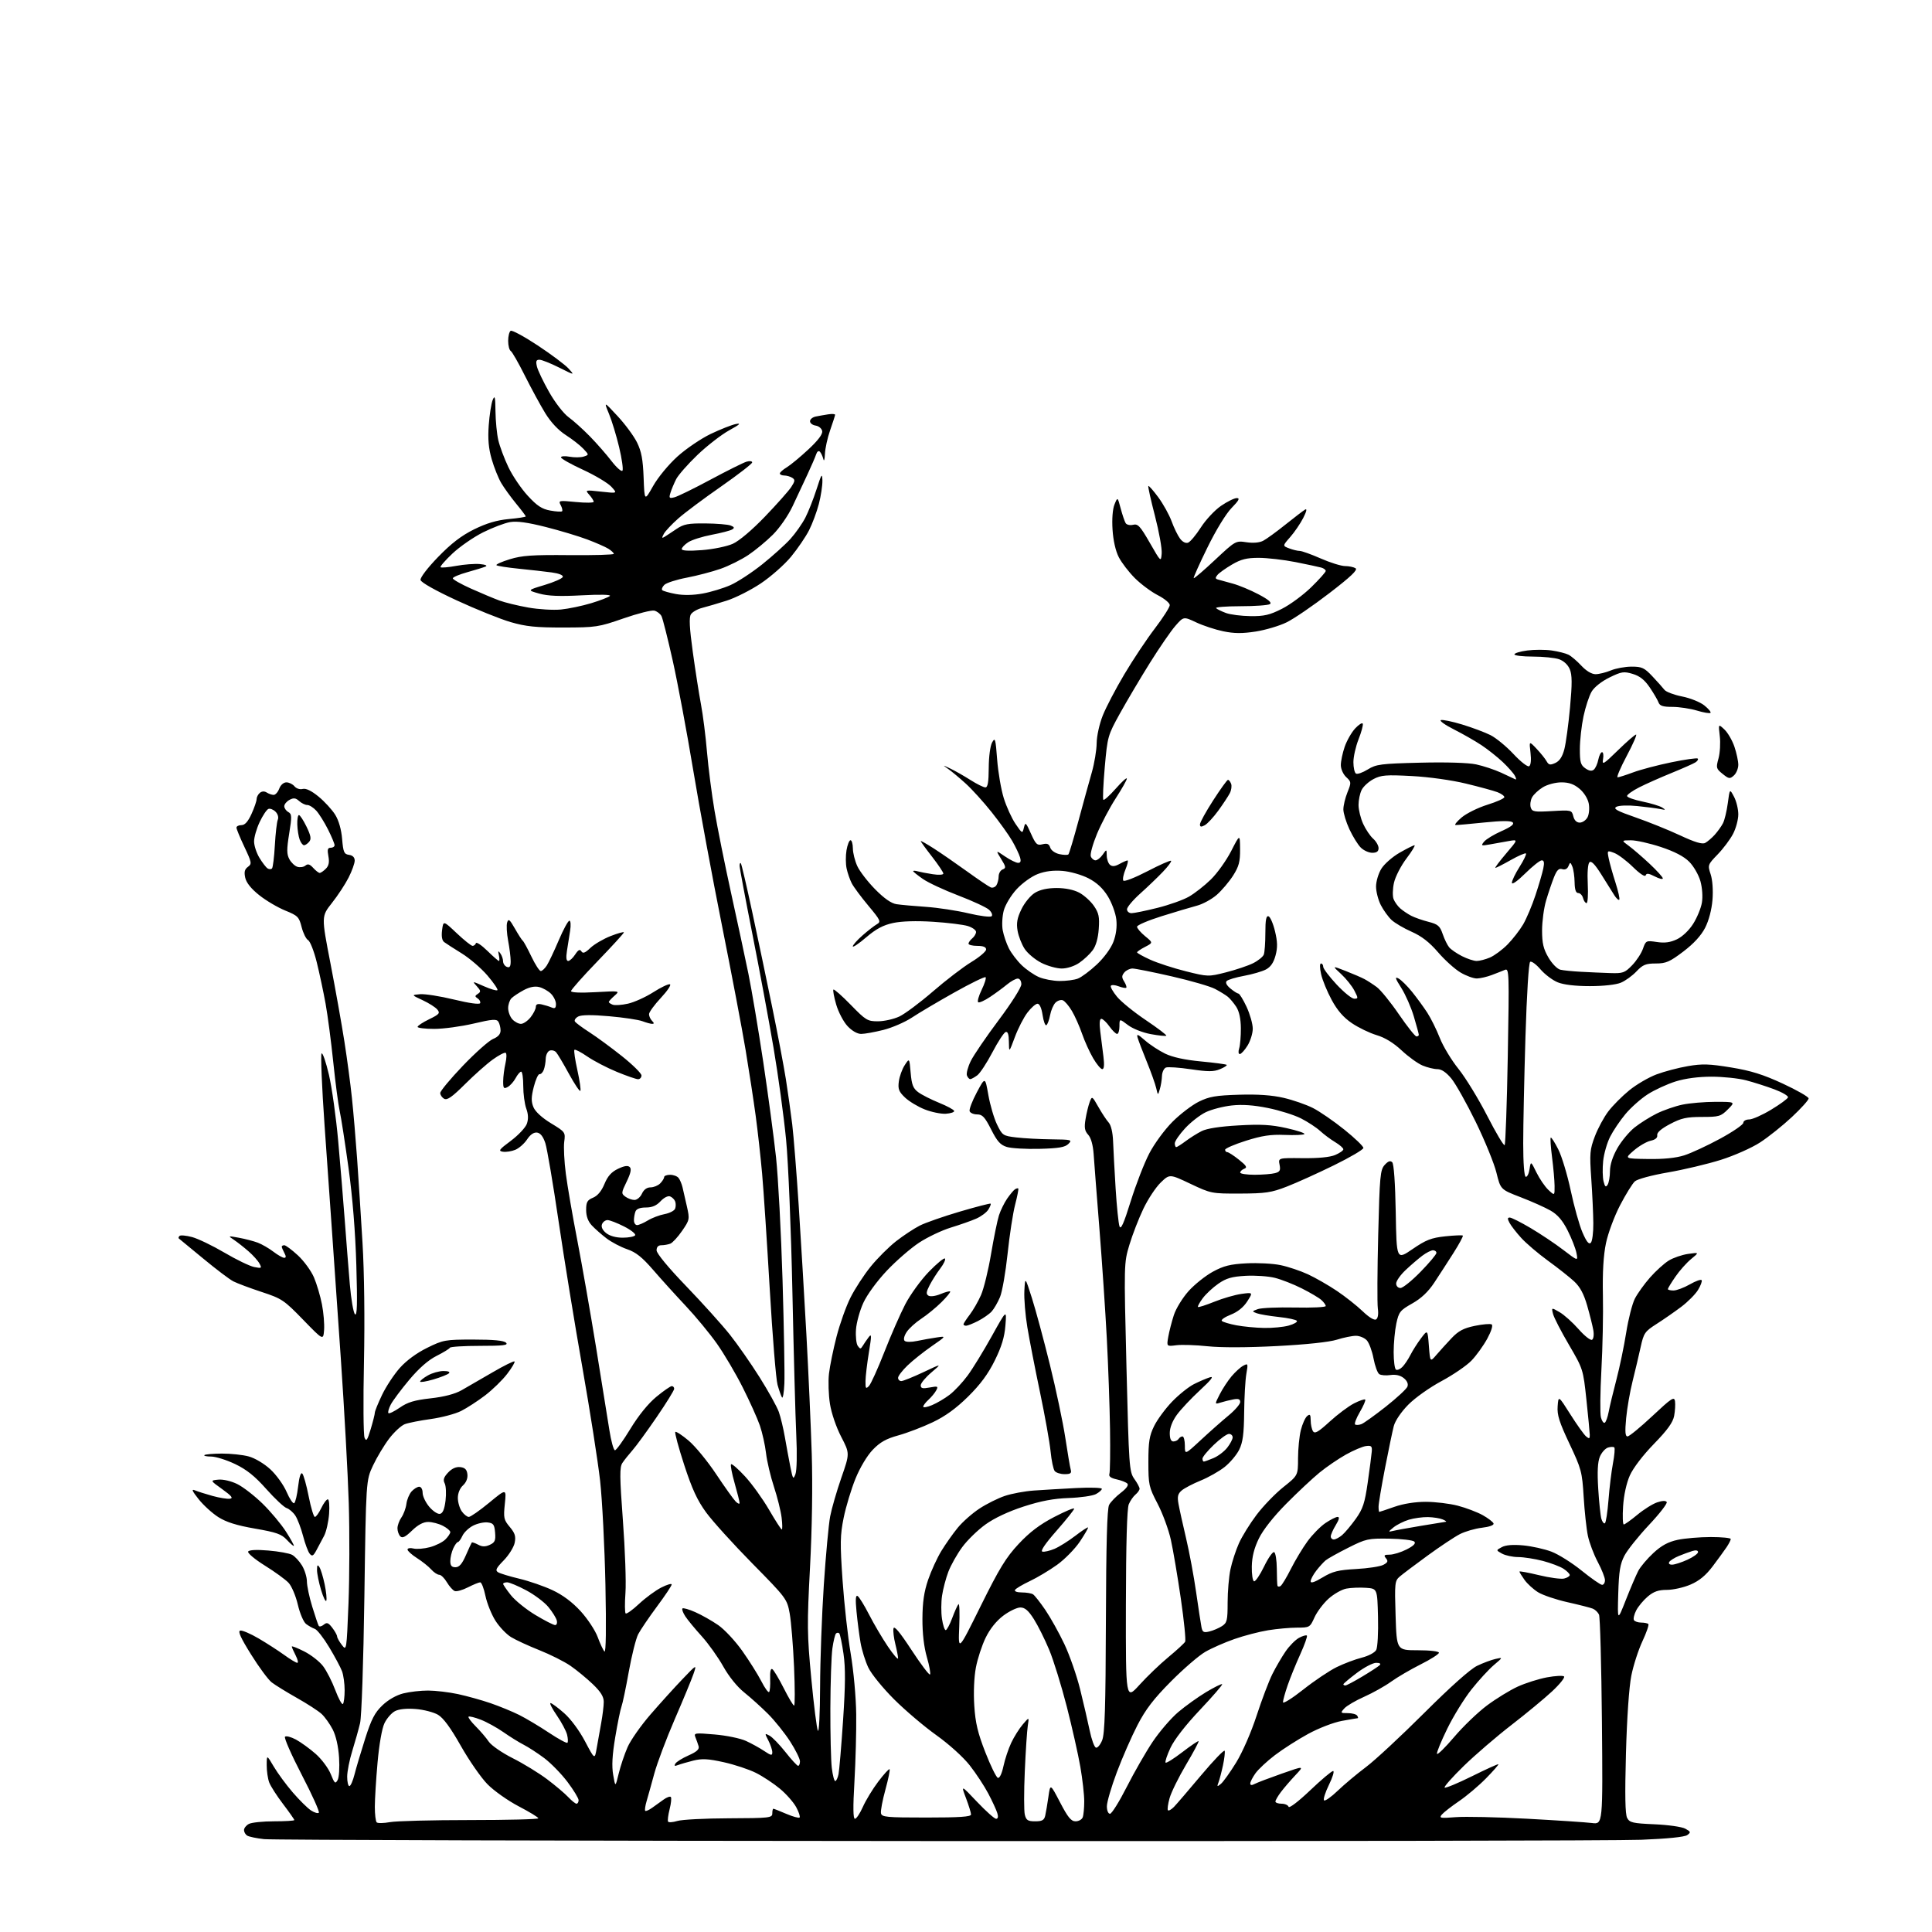 <?xml version="1.0" encoding="UTF-8" standalone="no"?>
<svg 
  version="1.1" 
  xmlns="http://www.w3.org/2000/svg" 
  xmlns:xlink="http://www.w3.org/1999/xlink" 
  xmlns:svg="http://www.w3.org/2000/svg"
  xmlns:rdf="http://www.w3.org/1999/02/22-rdf-syntax-ns#"
  xmlns:cc="http://creativecommons.org/ns#"
  xmlns:dc="http://purl.org/dc/elements/1.1/"
  viewBox="0 0 768 768"
  width="768"
  height="768"
>
<style>svg {background-color: white; }</style>"
<path stroke="none" fill="black" fill-rule="evenodd" d="M373.09,731.85C228.67,731.77 108.03,731.43 105.00,731.09C101.97,730.76 98.94,730.12 98.25,729.68C97.56,729.24 97.00,728.25 97.00,727.48C97.00,726.70 97.87,725.60 98.93,725.04C100.00,724.47 104.50,724.00 108.93,724.00C113.37,724.00 117.00,723.78 117.00,723.51C117.00,723.24 114.98,720.37 112.52,717.13C110.06,713.90 107.58,710.04 107.02,708.56C106.46,707.08 106.01,703.99 106.02,701.68C106.03,697.50 106.03,697.50 108.84,702.27C110.39,704.89 113.79,709.52 116.41,712.55C119.03,715.59 122.27,718.79 123.62,719.67C124.96,720.55 126.37,720.96 126.74,720.59C127.12,720.21 124.07,713.44 119.96,705.54C115.86,697.64 112.86,690.82 113.29,690.38C113.72,689.95 115.68,690.45 117.64,691.50C119.59,692.56 123.13,695.12 125.48,697.19C127.84,699.27 130.53,702.88 131.47,705.21C132.97,708.95 133.29,709.24 134.21,707.60C134.79,706.55 135.04,702.63 134.78,698.62C134.49,694.18 133.54,689.99 132.26,687.50C131.12,685.30 129.14,682.52 127.85,681.33C126.56,680.13 122.12,677.26 118.00,674.94C113.88,672.61 109.38,669.84 108.00,668.77C106.62,667.70 102.93,662.70 99.79,657.66C95.68,651.08 94.47,648.41 95.50,648.18C96.29,648.01 99.57,649.41 102.79,651.30C106.00,653.18 110.59,656.14 112.97,657.86C115.35,659.59 117.69,661.00 118.18,661.00C118.66,661.00 118.36,659.67 117.53,658.05C116.69,656.43 116.00,654.84 116.00,654.53C116.00,654.22 118.22,655.09 120.94,656.47C123.65,657.84 127.02,660.47 128.41,662.30C129.81,664.13 132.00,668.42 133.28,671.83C134.57,675.25 135.93,677.74 136.31,677.36C136.69,676.98 137.00,674.52 137.00,671.90C137.00,669.28 136.53,665.86 135.95,664.32C135.37,662.77 133.07,658.48 130.85,654.79C128.63,651.10 126.07,647.82 125.16,647.51C124.25,647.20 122.68,646.32 121.68,645.56C120.67,644.79 119.21,641.38 118.39,637.86C117.58,634.38 115.92,630.48 114.71,629.19C113.49,627.89 109.24,624.80 105.25,622.32C101.25,619.82 98.29,617.33 98.65,616.76C99.05,616.11 102.00,615.96 106.69,616.36C110.77,616.70 115.00,617.47 116.10,618.06C117.21,618.65 118.98,620.56 120.05,622.31C121.12,624.07 121.99,626.92 122.00,628.64C122.00,630.37 122.95,634.87 124.11,638.64C125.27,642.42 126.43,645.86 126.70,646.30C126.96,646.74 127.86,646.53 128.68,645.85C129.93,644.81 130.51,645.02 132.07,647.05C133.11,648.40 133.98,649.95 134.00,650.50C134.02,651.05 134.88,652.59 135.91,653.92C137.75,656.32 137.78,656.15 138.53,637.42C138.94,627.02 138.99,609.05 138.64,597.50C138.28,585.95 136.86,560.08 135.48,540.00C134.09,519.92 132.52,497.20 131.98,489.50C131.43,481.80 130.11,462.91 129.03,447.52C127.95,432.13 127.41,419.19 127.83,418.77C128.26,418.34 129.57,422.16 130.76,427.25C131.94,432.34 133.60,444.15 134.43,453.50C135.27,462.85 136.44,477.02 137.04,485.00C137.63,492.98 138.54,504.42 139.05,510.44C139.56,516.45 140.49,521.85 141.11,522.44C141.97,523.23 142.10,518.33 141.65,503.00C141.27,489.81 140.16,476.02 138.55,464.34C137.17,454.35 135.59,444.14 135.03,441.65C134.48,439.16 133.33,430.46 132.49,422.31C131.65,414.16 130.27,403.68 129.43,399.00C128.58,394.32 127.00,386.91 125.92,382.53C124.84,378.14 123.29,374.18 122.48,373.73C121.67,373.27 120.51,370.93 119.90,368.53C118.88,364.49 118.39,363.98 113.37,361.95C110.38,360.73 105.73,357.99 103.04,355.84C99.83,353.29 97.92,350.90 97.48,348.90C96.98,346.62 97.25,345.54 98.55,344.59C100.18,343.40 100.09,342.88 97.15,336.65C95.42,332.99 94.00,329.55 94.00,329.00C94.00,328.45 94.89,328.00 95.98,328.00C97.34,328.00 98.57,326.63 99.98,323.55C101.09,321.11 102.00,318.47 102.00,317.68C102.00,316.89 102.58,315.77 103.28,315.18C104.10,314.50 105.10,314.45 106.03,315.04C106.84,315.55 108.07,315.98 108.77,315.98C109.48,315.99 110.48,314.88 111.00,313.50C111.55,312.04 112.74,311.00 113.85,311.00C114.90,311.00 116.34,311.71 117.06,312.57C117.80,313.46 119.21,313.92 120.33,313.62C121.62,313.29 123.78,314.32 126.63,316.66C129.02,318.62 131.99,321.86 133.24,323.86C134.66,326.15 135.68,329.72 136.00,333.50C136.44,338.78 136.77,339.54 138.75,339.82C140.21,340.03 141.00,340.83 141.00,342.10C141.00,343.18 139.91,346.22 138.58,348.84C137.25,351.47 134.27,356.01 131.95,358.94C127.74,364.27 127.74,364.27 131.35,382.88C133.33,393.12 135.83,407.12 136.90,414.00C137.98,420.88 139.33,431.00 139.90,436.50C140.48,442.00 141.40,452.80 141.95,460.50C142.49,468.20 143.46,483.27 144.10,494.00C144.81,505.82 145.03,524.53 144.68,541.50C144.35,556.90 144.46,570.40 144.91,571.50C145.60,573.15 146.02,572.56 147.37,568.07C148.27,565.08 149.00,562.16 149.00,561.57C149.00,560.98 150.29,557.80 151.87,554.50C153.44,551.20 156.62,546.38 158.92,543.79C161.53,540.85 165.62,537.84 169.79,535.79C176.18,532.64 176.96,532.50 188.18,532.50C196.22,532.50 200.29,532.89 201.15,533.75C202.15,534.75 200.08,535.00 190.78,535.00C184.39,535.00 179.02,535.34 178.83,535.75C178.65,536.16 176.26,537.62 173.52,539.00C170.24,540.65 166.56,543.88 162.68,548.50C159.45,552.35 156.15,556.78 155.33,558.34C154.52,559.91 154.10,561.44 154.41,561.74C154.71,562.05 156.75,561.06 158.94,559.54C162.03,557.40 164.75,556.58 171.16,555.86C176.52,555.27 180.83,554.14 183.45,552.66C185.68,551.40 191.22,548.20 195.77,545.54C200.32,542.88 204.26,540.93 204.53,541.20C204.80,541.47 203.49,543.69 201.62,546.13C199.76,548.58 195.81,552.42 192.86,554.68C189.91,556.93 185.61,559.72 183.29,560.89C180.97,562.05 175.57,563.48 171.29,564.08C167.01,564.67 162.34,565.59 160.92,566.13C159.49,566.67 156.69,569.25 154.69,571.88C152.69,574.51 149.80,579.32 148.27,582.58C145.50,588.50 145.50,588.50 144.85,634.50C144.47,661.05 143.74,682.40 143.13,685.00C142.54,687.48 141.15,692.42 140.04,696.00C138.93,699.58 138.01,704.19 138.01,706.25C138.00,708.31 138.40,710.00 138.88,710.00C139.37,710.00 140.29,707.91 140.93,705.35C141.58,702.79 143.49,696.37 145.17,691.10C147.63,683.40 148.98,680.79 152.01,677.90C154.31,675.69 157.54,673.85 160.33,673.15C162.84,672.52 167.27,672.01 170.19,672.02C173.11,672.03 178.43,672.66 182.00,673.42C185.57,674.19 191.43,675.81 195.00,677.04C198.57,678.27 203.71,680.38 206.41,681.73C209.11,683.09 214.40,686.24 218.17,688.75C221.94,691.26 225.27,693.07 225.56,692.77C225.86,692.48 225.79,691.03 225.42,689.55C225.05,688.07 223.22,684.64 221.36,681.93C219.49,679.22 218.36,677.00 218.84,677.00C219.32,677.00 221.74,678.78 224.21,680.96C226.86,683.28 230.29,687.91 232.56,692.21C236.41,699.50 236.41,699.50 237.18,695.00C237.61,692.52 238.42,688.00 238.98,684.94C239.54,681.88 240.00,678.09 240.00,676.52C240.00,674.44 238.79,672.50 235.62,669.46C233.20,667.15 229.21,663.87 226.75,662.17C224.28,660.47 218.71,657.68 214.38,655.96C210.05,654.24 204.98,651.90 203.13,650.76C201.27,649.62 198.48,646.68 196.92,644.22C195.37,641.76 193.59,637.33 192.97,634.38C192.36,631.42 191.42,629.00 190.89,629.00C190.36,629.00 188.16,629.90 186.02,630.99C183.87,632.09 181.50,632.75 180.75,632.46C180.01,632.17 178.61,630.60 177.64,628.97C176.68,627.34 175.31,626.00 174.60,626.00C173.89,626.00 172.45,625.04 171.40,623.87C170.36,622.70 167.81,620.67 165.75,619.36C163.69,618.05 162.00,616.52 162.00,615.97C162.00,615.41 163.05,615.23 164.37,615.56C165.67,615.88 168.62,615.64 170.92,615.02C173.22,614.40 175.98,613.02 177.05,611.95C178.12,610.88 179.00,609.56 179.00,609.03C179.00,608.49 177.67,607.36 176.05,606.53C174.43,605.69 171.80,605.00 170.20,605.00C168.26,605.00 166.15,606.13 163.78,608.43C161.16,610.97 159.96,611.56 159.13,610.73C158.51,610.11 158.00,608.67 158.00,607.52C158.00,606.38 158.71,604.43 159.58,603.19C160.44,601.96 161.33,599.54 161.55,597.83C161.76,596.12 162.70,593.89 163.62,592.86C164.55,591.84 165.92,591.00 166.65,591.00C167.41,591.00 168.00,592.06 168.00,593.42C168.00,594.76 169.18,597.25 170.63,598.97C172.08,600.69 173.99,601.96 174.88,601.79C176.01,601.57 176.68,599.97 177.11,596.49C177.44,593.74 177.29,590.67 176.77,589.66C176.06,588.26 176.38,587.22 178.13,585.36C179.64,583.75 181.30,583.01 182.97,583.20C184.84,583.42 185.58,584.16 185.80,586.05C185.98,587.64 185.32,589.30 184.05,590.46C182.82,591.57 182.00,593.56 182.00,595.43C182.00,597.15 182.70,599.56 183.56,600.78C184.41,602.00 185.68,603.00 186.36,603.00C187.05,603.00 190.69,600.46 194.46,597.35C201.32,591.69 201.32,591.69 200.68,597.80C200.10,603.38 200.26,604.15 202.64,606.98C204.71,609.45 205.11,610.71 204.60,613.26C204.25,615.02 202.28,618.17 200.24,620.27C197.20,623.37 196.79,624.25 197.98,624.99C198.79,625.49 202.61,626.65 206.47,627.57C210.34,628.49 216.27,630.54 219.65,632.13C223.71,634.03 227.52,636.88 230.82,640.49C233.57,643.50 236.61,648.11 237.58,650.73C238.54,653.35 239.76,655.95 240.28,656.50C240.88,657.13 241.02,647.39 240.67,630.00C240.35,614.88 239.40,596.25 238.55,588.61C237.69,580.97 234.52,560.72 231.51,543.61C228.49,526.50 224.23,500.31 222.04,485.42C219.85,470.52 217.48,456.57 216.78,454.42C215.92,451.80 214.83,450.41 213.50,450.22C212.20,450.05 210.80,451.00 209.51,452.96C208.41,454.61 206.31,456.46 204.85,457.06C203.39,457.67 201.18,458.01 199.94,457.83C197.97,457.54 198.36,456.99 203.07,453.49C206.03,451.28 208.89,448.24 209.43,446.73C210.09,444.84 210.02,442.94 209.20,440.67C208.54,438.85 208.00,434.80 208.00,431.68C208.00,428.56 207.63,426.00 207.17,426.00C206.71,426.00 205.72,427.16 204.96,428.58C204.20,430.00 202.77,431.59 201.79,432.11C200.24,432.94 200.00,432.63 200.02,429.79C200.04,427.98 200.44,424.81 200.92,422.74C201.40,420.68 201.44,418.77 201.02,418.51C200.60,418.25 198.28,419.45 195.87,421.19C193.47,422.92 188.49,427.34 184.82,431.00C179.74,436.06 177.76,437.45 176.57,436.78C175.71,436.30 175.00,435.27 175.00,434.49C175.00,433.71 179.05,428.84 184.00,423.66C188.96,418.48 194.36,413.68 196.00,413.00C198.02,412.17 198.99,411.06 198.98,409.63C198.98,408.46 198.58,406.89 198.11,406.14C197.39,405.01 195.72,405.13 188.25,406.89C183.30,408.05 176.27,409.00 172.63,409.00C168.98,409.00 166.00,408.64 166.00,408.20C166.00,407.76 168.07,406.39 170.59,405.17C174.64,403.20 175.03,402.74 173.84,401.30C173.11,400.41 170.47,398.74 168.00,397.59C163.50,395.50 163.50,395.50 167.00,395.21C168.93,395.05 175.00,396.00 180.50,397.34C186.58,398.81 190.65,399.37 190.87,398.76C191.08,398.22 190.63,397.37 189.87,396.88C188.72,396.14 188.73,395.85 189.96,395.06C191.21,394.26 191.15,393.82 189.54,392.04C187.65,389.96 187.65,389.96 192.41,392.06C195.03,393.22 197.42,393.92 197.73,393.61C198.03,393.30 196.25,390.68 193.76,387.77C191.27,384.87 186.68,380.93 183.56,379.00C180.44,377.07 177.29,375.05 176.57,374.50C175.70,373.85 175.42,372.18 175.74,369.71C176.23,365.93 176.23,365.93 181.55,370.96C184.48,373.73 187.32,376.00 187.86,376.00C188.39,376.00 188.99,375.52 189.19,374.93C189.38,374.35 191.41,375.70 193.69,377.93C195.98,380.17 198.06,382.00 198.33,382.00C198.59,382.00 198.59,380.99 198.32,379.75C197.92,377.94 198.04,377.79 198.90,379.00C199.49,379.82 199.98,381.24 199.98,382.14C199.99,383.05 200.68,384.05 201.50,384.36C202.62,384.79 203.00,384.21 203.00,382.11C203.00,380.55 202.55,376.88 201.99,373.95C201.44,371.03 201.26,367.76 201.60,366.70C202.11,365.08 202.60,365.46 204.68,369.12C206.04,371.52 207.46,373.71 207.83,373.99C208.20,374.27 209.73,377.09 211.24,380.25C212.75,383.41 214.42,386.00 214.97,386.00C215.51,386.00 216.60,384.99 217.39,383.75C218.18,382.51 220.31,378.01 222.12,373.75C223.94,369.49 225.83,366.00 226.34,366.00C226.86,366.00 226.98,367.77 226.63,370.00C226.28,372.20 225.72,375.80 225.37,378.00C224.95,380.64 225.11,382.00 225.85,382.00C226.46,382.00 227.71,380.85 228.63,379.44C229.87,377.54 230.52,377.22 231.11,378.17C231.71,379.15 232.59,378.82 234.70,376.80C236.24,375.34 239.86,373.22 242.75,372.09C245.64,370.96 248.00,370.31 248.00,370.65C248.00,370.99 243.27,376.16 237.50,382.14C231.72,388.12 227.00,393.44 227.00,393.98C227.00,394.57 230.75,394.74 236.75,394.40C246.50,393.86 246.50,393.86 244.25,395.84C243.01,396.93 242.00,398.04 242.00,398.30C242.00,398.57 242.70,399.06 243.56,399.38C244.42,399.71 247.15,399.53 249.64,398.97C252.13,398.41 256.65,396.37 259.68,394.43C262.72,392.49 265.70,391.07 266.31,391.27C266.92,391.47 265.30,393.90 262.71,396.67C260.12,399.44 258.00,402.36 258.00,403.15C258.00,403.95 258.54,405.14 259.20,405.80C260.06,406.66 260.08,407.00 259.27,407.00C258.64,407.00 256.88,406.52 255.35,405.94C253.82,405.36 247.88,404.47 242.16,403.97C235.26,403.36 231.12,403.40 229.85,404.08C228.80,404.64 228.21,405.53 228.54,406.06C228.87,406.59 231.47,408.52 234.32,410.35C237.17,412.18 242.99,416.46 247.25,419.85C251.51,423.25 255.00,426.69 255.00,427.51C255.00,428.33 254.39,429.00 253.64,429.00C252.89,429.00 249.08,427.68 245.17,426.07C241.26,424.46 235.99,421.71 233.46,419.97C230.93,418.23 228.63,417.04 228.34,417.32C228.06,417.61 228.59,421.27 229.53,425.47C230.46,429.67 230.99,433.35 230.69,433.64C230.40,433.93 228.36,430.87 226.15,426.84C223.95,422.80 221.66,418.95 221.06,418.28C220.47,417.62 219.31,417.33 218.49,417.64C217.67,417.96 216.97,419.40 216.93,420.86C216.89,422.31 216.54,424.32 216.14,425.32C215.75,426.33 214.99,427.08 214.46,427.00C213.93,426.92 212.91,429.20 212.18,432.06C211.15,436.14 211.12,437.89 212.06,440.14C212.79,441.90 215.46,444.35 219.03,446.52C224.71,449.97 224.80,450.09 224.29,453.87C224.01,455.99 224.29,461.72 224.93,466.61C225.56,471.50 227.61,483.38 229.48,493.00C231.34,502.62 234.69,521.75 236.93,535.50C239.16,549.25 241.55,564.10 242.24,568.50C242.93,572.90 243.93,576.50 244.46,576.50C244.98,576.50 247.74,572.67 250.58,568.00C253.84,562.65 257.67,557.92 260.92,555.25C263.75,552.91 266.51,551.00 267.04,551.00C267.57,551.00 268.00,551.48 268.00,552.07C268.00,552.66 264.87,557.73 261.04,563.32C257.21,568.92 252.88,574.85 251.42,576.50C249.97,578.15 248.16,580.41 247.42,581.53C246.28,583.23 246.31,586.84 247.62,604.53C248.48,616.06 248.93,628.93 248.63,633.12C248.33,637.32 248.36,641.03 248.70,641.36C249.04,641.70 251.43,640.00 254.01,637.58C256.60,635.16 260.58,632.23 262.86,631.07C265.14,629.91 267.00,629.36 267.00,629.86C267.00,630.36 264.37,634.30 261.15,638.63C257.94,642.96 254.58,647.92 253.68,649.65C252.79,651.38 251.11,658.08 249.95,664.53C248.80,670.98 247.49,677.21 247.05,678.38C246.61,679.55 245.49,685.02 244.57,690.55C243.37,697.72 243.14,702.03 243.75,705.55C244.61,710.50 244.61,710.50 245.95,705.00C246.68,701.98 248.27,697.25 249.48,694.50C250.68,691.75 254.78,685.91 258.59,681.52C262.39,677.13 268.09,670.83 271.26,667.52C277.01,661.50 277.01,661.50 275.64,665.50C274.88,667.70 271.53,675.80 268.19,683.50C264.86,691.20 261.22,700.88 260.10,705.00C258.98,709.12 257.61,714.05 257.05,715.93C256.49,717.82 256.24,719.57 256.49,719.82C256.73,720.07 257.96,719.54 259.22,718.64C260.47,717.75 262.52,716.27 263.78,715.37C265.03,714.46 266.33,713.99 266.66,714.32C266.99,714.66 266.78,716.83 266.19,719.15C265.60,721.48 265.32,723.71 265.57,724.12C265.82,724.52 267.48,724.40 269.26,723.86C271.04,723.31 280.26,722.83 289.75,722.80C305.91,722.74 307.00,722.62 307.00,720.87C307.00,719.84 307.19,719.00 307.42,719.00C307.65,719.00 309.96,719.91 312.56,721.03C315.16,722.14 317.54,722.80 317.85,722.49C318.16,722.18 317.56,720.33 316.51,718.39C315.46,716.45 312.56,713.15 310.05,711.06C307.55,708.97 303.25,706.13 300.50,704.75C297.75,703.37 292.00,701.46 287.71,700.51C281.47,699.13 279.06,699.00 275.59,699.87C273.21,700.47 270.45,701.27 269.46,701.65C268.16,702.15 267.89,701.99 268.47,701.06C268.90,700.35 271.27,698.88 273.72,697.80C276.96,696.36 278.06,695.37 277.71,694.16C277.44,693.25 276.88,691.66 276.46,690.63C275.74,688.86 276.15,688.80 284.10,689.48C288.72,689.87 294.30,691.02 296.50,692.03C298.70,693.03 301.96,694.83 303.75,696.03C306.56,697.90 307.00,697.97 307.00,696.55C307.00,695.64 306.30,693.54 305.44,691.88C303.92,688.95 303.94,688.90 305.91,689.95C307.02,690.55 309.86,693.48 312.22,696.46C314.57,699.45 316.84,701.91 317.25,701.94C317.66,701.97 318.00,701.17 318.00,700.16C318.00,699.14 316.23,695.57 314.06,692.21C311.89,688.86 307.96,683.95 305.31,681.31C302.66,678.66 298.41,674.83 295.86,672.79C293.06,670.56 289.74,666.44 287.50,662.43C285.45,658.77 281.60,653.37 278.95,650.44C276.29,647.51 273.35,643.94 272.42,642.52C271.49,641.10 270.98,639.69 271.28,639.39C271.59,639.08 273.88,639.74 276.38,640.85C278.89,641.95 282.98,644.27 285.48,645.99C287.98,647.71 292.31,652.35 295.10,656.31C297.90,660.26 301.29,665.68 302.66,668.35C304.02,671.02 305.40,672.93 305.73,672.60C306.06,672.28 306.25,669.95 306.15,667.44C306.04,664.51 306.35,663.10 307.01,663.51C307.58,663.86 309.62,667.27 311.54,671.07C313.46,674.88 315.31,678.00 315.67,678.00C316.02,678.00 316.01,671.09 315.65,662.65C315.28,654.20 314.50,644.64 313.92,641.40C312.86,635.60 312.62,635.27 299.06,621.50C291.48,613.80 283.20,604.66 280.67,601.18C277.17,596.38 275.08,591.84 271.98,582.32C269.73,575.42 268.14,569.52 268.45,569.22C268.75,568.92 271.13,570.48 273.75,572.68C276.36,574.89 281.29,580.89 284.69,586.01C288.10,591.13 291.59,596.02 292.44,596.87C293.30,597.73 294.00,597.99 294.00,597.46C294.00,596.93 293.11,593.37 292.02,589.56C290.93,585.75 290.30,582.38 290.61,582.07C290.93,581.75 293.43,583.93 296.17,586.90C298.91,589.87 303.20,595.83 305.71,600.15C308.22,604.47 310.50,608.00 310.77,608.00C311.05,608.00 311.02,605.86 310.70,603.25C310.38,600.64 309.01,595.12 307.65,591.00C306.29,586.88 304.88,580.88 304.51,577.67C304.14,574.46 303.03,569.51 302.06,566.67C301.08,563.83 298.00,557.00 295.23,551.50C292.46,546.00 287.84,538.17 284.97,534.11C282.09,530.04 276.52,523.29 272.58,519.11C268.64,514.92 262.82,508.50 259.65,504.82C255.27,499.76 252.78,497.77 249.31,496.59C246.79,495.73 243.10,493.79 241.11,492.28C239.13,490.77 236.49,488.45 235.25,487.12C233.75,485.51 233.00,483.46 233.00,480.98C233.00,477.85 233.44,477.06 235.75,476.10C237.55,475.35 239.11,473.48 240.28,470.65C241.57,467.53 243.05,465.87 245.67,464.62C248.21,463.41 249.61,463.21 250.35,463.95C251.08,464.68 250.71,466.41 249.11,469.70C246.94,474.17 246.92,474.47 248.61,475.70C249.58,476.42 251.21,477.00 252.21,477.00C253.22,477.00 254.56,475.88 255.18,474.50C255.91,472.90 257.14,472.00 258.59,472.00C259.84,472.00 261.56,471.29 262.43,470.43C263.29,469.56 264.00,468.44 264.00,467.93C264.00,467.42 265.07,467.00 266.38,467.00C267.69,467.00 269.20,467.56 269.74,468.25C270.29,468.94 271.00,470.62 271.32,472.00C271.64,473.38 272.43,476.82 273.07,479.65C274.19,484.64 274.13,484.95 271.15,489.28C269.45,491.75 267.34,494.04 266.45,494.38C265.56,494.72 263.97,495.00 262.92,495.00C261.66,495.00 261.00,495.70 261.00,497.02C261.00,498.25 265.65,503.88 272.77,511.27C279.24,518.00 287.04,526.65 290.10,530.50C293.16,534.35 298.50,542.00 301.96,547.50C305.42,553.00 308.86,559.19 309.59,561.25C310.32,563.32 311.40,567.82 311.99,571.25C312.59,574.69 313.56,579.98 314.16,583.00C315.16,588.01 315.34,588.28 316.20,586.00C316.75,584.57 316.89,577.93 316.53,570.50C316.19,563.35 315.50,537.70 314.99,513.50C314.47,488.75 313.37,462.28 312.48,453.00C311.60,443.93 309.36,427.50 307.49,416.50C305.62,405.50 301.82,385.06 299.04,371.07C296.27,357.08 294.00,344.97 294.00,344.15C294.00,343.33 294.22,342.89 294.49,343.15C294.75,343.42 296.80,352.16 299.03,362.57C301.27,372.98 304.85,390.05 306.99,400.50C309.14,410.95 311.57,423.77 312.40,429.00C313.22,434.23 314.36,442.32 314.93,447.00C315.49,451.68 316.65,466.26 317.51,479.42C318.36,492.58 319.73,515.53 320.55,530.42C321.37,545.31 322.32,566.67 322.68,577.88C323.07,590.48 322.81,607.74 321.99,623.11C320.79,645.81 320.83,649.65 322.50,667.24C323.50,677.83 324.68,687.17 325.13,688.00C325.57,688.83 325.97,680.95 326.00,670.50C326.03,660.05 326.70,641.83 327.48,630.00C328.27,618.17 329.40,605.93 330.00,602.80C330.60,599.66 332.60,592.74 334.45,587.42C337.82,577.75 337.82,577.75 334.38,571.13C332.41,567.33 330.50,561.76 329.92,558.07C329.36,554.54 329.18,549.14 329.53,546.07C329.88,543.01 331.24,536.36 332.55,531.29C333.86,526.22 336.35,519.25 338.09,515.79C339.83,512.33 343.43,506.80 346.10,503.50C348.77,500.20 353.33,495.65 356.23,493.39C359.13,491.13 363.35,488.35 365.61,487.20C367.86,486.05 375.06,483.54 381.59,481.62C388.12,479.70 393.62,478.28 393.80,478.47C393.99,478.65 393.57,479.72 392.87,480.84C392.17,481.96 390.00,483.58 388.05,484.43C386.10,485.29 381.57,486.88 378.00,487.97C374.43,489.06 368.74,491.76 365.37,493.97C362.00,496.19 356.21,501.21 352.50,505.15C348.61,509.27 344.67,514.67 343.19,517.90C341.78,520.98 340.46,525.75 340.27,528.50C340.07,531.25 340.39,534.17 340.97,535.00C341.92,536.33 342.14,536.33 342.95,535.00C343.45,534.17 344.50,532.64 345.28,531.60C346.50,529.95 346.52,530.76 345.40,537.60C344.69,541.94 344.08,547.06 344.05,548.96C344.01,551.97 344.19,552.24 345.42,550.96C346.19,550.16 348.94,544.10 351.52,537.50C354.10,530.90 357.85,522.35 359.84,518.50C361.84,514.65 366.06,508.83 369.22,505.56C372.38,502.30 375.26,499.92 375.62,500.29C375.98,500.65 375.16,502.42 373.79,504.22C372.42,506.03 370.51,509.02 369.55,510.88C368.16,513.58 368.07,514.43 369.10,515.06C369.82,515.51 371.93,515.22 373.85,514.42C375.75,513.62 377.49,513.16 377.71,513.38C377.94,513.60 376.38,515.52 374.24,517.64C372.11,519.76 368.50,522.72 366.24,524.20C363.97,525.69 361.34,528.07 360.41,529.50C359.40,531.04 359.07,532.47 359.60,533.00C360.12,533.52 362.21,533.54 364.50,533.06C366.70,532.60 370.23,531.97 372.35,531.66C376.20,531.09 376.20,531.09 370.35,535.15C367.13,537.38 362.81,540.82 360.75,542.80C358.69,544.78 357.00,546.99 357.00,547.70C357.00,548.42 357.58,549.00 358.28,549.00C358.98,549.00 362.92,547.41 367.03,545.48C374.50,541.95 374.50,541.95 370.25,545.56C367.91,547.54 366.00,549.85 366.00,550.69C366.00,551.90 366.74,552.08 369.57,551.55C372.80,550.95 373.04,551.06 372.16,552.70C371.62,553.70 370.24,555.37 369.09,556.42C367.94,557.46 367.00,558.70 367.00,559.17C367.00,559.64 368.57,559.37 370.50,558.56C372.42,557.76 375.58,555.90 377.50,554.43C379.43,552.96 382.66,549.51 384.67,546.77C386.69,544.02 391.00,536.99 394.25,531.14C400.17,520.50 400.17,520.50 399.67,526.89C399.30,531.55 398.15,535.33 395.43,540.84C392.78,546.20 389.69,550.37 384.83,555.17C380.06,559.87 375.75,563.00 370.73,565.38C366.75,567.28 360.63,569.61 357.13,570.58C352.27,571.92 349.85,573.27 346.95,576.29C344.69,578.64 341.89,583.33 340.06,587.81C338.37,591.97 336.26,598.96 335.37,603.34C333.96,610.29 333.91,613.46 334.93,628.20C335.57,637.49 337.02,650.59 338.16,657.30C339.32,664.22 340.28,674.69 340.36,681.50C340.44,688.10 340.12,700.14 339.65,708.25C339.05,718.49 339.12,723.00 339.85,723.00C340.43,723.00 341.84,720.88 342.99,718.30C344.13,715.71 346.89,711.17 349.12,708.22C351.36,705.26 353.38,703.05 353.62,703.29C353.87,703.53 353.12,707.18 351.97,711.39C350.81,715.61 350.01,719.83 350.20,720.78C350.50,722.33 352.28,722.50 368.26,722.50C381.49,722.50 386.00,722.19 386.00,721.29C386.00,720.62 385.10,717.69 384.00,714.79C381.99,709.50 381.99,709.50 388.39,716.25C391.91,719.96 395.32,723.00 395.96,723.00C396.71,723.00 396.89,722.19 396.45,720.75C396.08,719.51 394.47,716.02 392.87,712.98C391.27,709.95 387.95,704.89 385.47,701.74C382.90,698.46 377.24,693.35 372.24,689.78C367.43,686.36 359.87,679.94 355.44,675.53C351.01,671.11 346.39,665.45 345.19,662.93C343.99,660.42 342.58,655.92 342.07,652.93C341.56,649.95 340.84,644.41 340.48,640.63C340.00,635.69 340.13,633.96 340.93,634.46C341.55,634.84 343.59,638.15 345.47,641.82C347.35,645.50 350.71,651.20 352.94,654.50C355.17,657.80 357.00,659.91 357.00,659.19C357.00,658.47 356.51,655.93 355.91,653.54C355.31,651.16 354.97,648.37 355.17,647.35C355.42,646.08 357.63,648.71 362.32,655.87C366.05,661.57 369.37,665.96 369.69,665.64C370.01,665.32 369.46,662.23 368.46,658.78C367.28,654.70 366.66,649.34 366.68,643.50C366.71,636.90 367.32,632.77 368.94,628.00C370.17,624.42 372.54,619.25 374.22,616.50C375.91,613.75 378.83,609.60 380.73,607.29C382.63,604.97 386.50,601.55 389.34,599.69C392.18,597.82 396.74,595.55 399.47,594.64C402.20,593.72 407.37,592.77 410.97,592.51C414.56,592.26 422.11,591.81 427.75,591.52C433.39,591.23 438.00,591.37 438.00,591.83C438.00,592.29 436.94,593.23 435.64,593.93C434.34,594.62 429.50,595.32 424.89,595.48C418.85,595.69 413.83,596.63 406.95,598.86C400.96,600.79 395.31,603.44 391.80,605.96C388.71,608.17 384.52,612.24 382.49,615.02C380.45,617.79 377.98,622.19 376.99,624.78C376.00,627.38 374.88,631.64 374.49,634.25C374.09,636.86 374.08,641.03 374.45,643.50C374.82,645.98 375.48,648.00 375.93,648.00C376.37,648.00 377.52,645.86 378.50,643.25C379.47,640.64 380.59,638.13 381.00,637.69C381.40,637.24 381.54,641.29 381.31,646.69C380.89,656.50 380.89,656.50 389.86,638.38C397.26,623.43 399.90,619.12 404.93,613.73C409.31,609.06 413.31,606.02 419.02,603.05C423.41,600.77 427.00,599.26 427.00,599.71C427.00,600.16 423.84,604.12 419.98,608.51C415.43,613.69 413.46,616.61 414.38,616.80C415.16,616.97 417.31,616.47 419.15,615.70C420.99,614.93 424.68,612.62 427.35,610.58C430.01,608.53 432.34,607.01 432.51,607.18C432.67,607.36 431.22,609.88 429.28,612.79C427.33,615.69 423.25,619.86 420.19,622.05C417.14,624.24 412.27,627.15 409.38,628.51C406.48,629.88 403.84,631.45 403.50,632.00C403.14,632.59 404.25,633.01 406.19,633.02C408.01,633.02 410.02,633.36 410.65,633.77C411.28,634.17 413.49,636.98 415.55,640.00C417.60,643.02 421.01,649.13 423.11,653.57C425.21,658.01 428.03,666.11 429.38,671.57C430.73,677.03 432.43,684.39 433.17,687.92C433.90,691.45 435.01,694.51 435.64,694.71C436.26,694.92 437.38,693.61 438.12,691.80C439.17,689.22 439.50,678.81 439.61,644.42C439.71,613.63 440.09,599.69 440.89,598.21C441.51,597.04 443.62,594.87 445.56,593.39C447.80,591.68 448.74,590.34 448.14,589.74C447.61,589.21 445.68,588.46 443.84,588.06C441.57,587.56 440.66,586.88 441.00,585.92C441.27,585.14 441.39,577.08 441.25,568.00C441.11,558.92 440.54,542.73 439.97,532.00C439.41,521.27 438.09,501.70 437.04,488.50C435.99,475.30 434.95,461.92 434.74,458.77C434.48,455.14 433.69,452.31 432.57,451.08C431.17,449.53 430.95,448.24 431.53,444.81C431.92,442.44 432.67,439.40 433.18,438.04C434.09,435.63 434.15,435.67 436.63,440.04C438.02,442.50 439.86,445.28 440.71,446.22C441.66,447.28 442.34,450.17 442.47,453.72C442.59,456.90 443.04,465.35 443.48,472.50C443.93,479.65 444.62,486.40 445.02,487.50C445.56,488.98 446.72,486.38 449.48,477.50C451.54,470.90 454.85,462.35 456.86,458.50C458.88,454.61 462.98,449.03 466.08,445.93C469.14,442.86 473.87,439.26 476.58,437.92C480.69,435.90 483.31,435.45 492.50,435.17C500.01,434.94 505.64,435.34 510.26,436.41C513.98,437.27 519.22,439.09 521.91,440.45C524.59,441.81 530.21,445.68 534.40,449.05C538.58,452.41 541.99,455.69 541.97,456.33C541.96,456.97 536.67,460.08 530.22,463.24C523.78,466.40 515.35,470.21 511.50,471.70C505.38,474.08 503.06,474.42 493.00,474.46C481.66,474.50 481.39,474.45 473.22,470.58C464.95,466.66 464.95,466.66 461.40,470.08C459.45,471.96 456.35,476.65 454.51,480.50C452.67,484.35 450.17,490.79 448.96,494.82C446.77,502.10 446.77,502.32 447.79,543.53C448.76,583.08 448.90,585.05 450.90,587.87C452.06,589.48 453.00,591.25 453.00,591.78C453.00,592.32 452.28,593.35 451.40,594.09C450.51,594.82 449.30,596.56 448.71,597.96C448.00,599.62 447.61,613.53 447.56,638.14C447.50,675.78 447.50,675.78 452.96,669.76C455.96,666.44 461.13,661.48 464.46,658.73C467.78,655.98 470.78,653.22 471.11,652.61C471.45,652.00 470.68,644.30 469.40,635.50C468.12,626.70 466.34,616.17 465.44,612.11C464.54,608.04 462.16,601.57 460.15,597.73C456.69,591.10 456.50,590.25 456.50,581.12C456.50,573.13 456.89,570.72 458.78,566.88C460.03,564.33 463.23,559.99 465.88,557.22C468.53,554.46 472.46,551.31 474.60,550.22C476.75,549.14 479.60,547.92 480.95,547.50C482.67,546.96 481.51,548.48 477.03,552.62C473.53,555.85 469.39,560.26 467.83,562.40C466.06,564.84 465.00,567.56 465.00,569.65C465.00,571.90 465.47,573.00 466.44,573.00C467.23,573.00 468.16,572.55 468.50,572.00C468.84,571.45 469.54,571.00 470.06,571.00C470.58,571.00 471.00,572.65 471.00,574.66C471.00,578.32 471.00,578.32 477.37,572.41C480.87,569.16 485.82,564.78 488.37,562.68C490.92,560.58 493.00,558.17 493.00,557.32C493.00,556.17 492.29,555.91 490.25,556.29C488.74,556.58 486.45,557.14 485.16,557.55C482.82,558.28 482.82,558.28 484.86,554.27C485.98,552.07 488.10,548.85 489.56,547.11C491.02,545.38 493.11,543.47 494.21,542.89C496.11,541.87 496.17,542.03 495.44,546.16C495.02,548.55 494.63,555.45 494.57,561.50C494.49,570.02 494.04,573.35 492.61,576.26C491.59,578.33 488.98,581.43 486.81,583.15C484.64,584.87 480.34,587.30 477.27,588.55C474.20,589.80 470.82,591.57 469.75,592.48C468.20,593.81 467.94,594.89 468.47,597.82C468.83,599.85 470.19,606.00 471.49,611.50C472.79,617.00 474.59,626.67 475.49,633.00C476.40,639.33 477.35,645.56 477.61,646.85C478.01,648.84 478.50,649.09 480.79,648.53C482.28,648.16 484.51,647.21 485.75,646.41C487.77,645.10 488.00,644.15 488.00,637.03C488.00,632.67 488.51,626.71 489.13,623.80C489.75,620.88 491.26,616.25 492.49,613.50C493.71,610.75 496.88,605.64 499.52,602.15C502.16,598.66 506.94,593.71 510.15,591.15C515.98,586.50 515.98,586.50 515.99,579.69C516.00,575.95 516.50,570.90 517.11,568.47C517.72,566.05 518.85,563.54 519.61,562.91C520.74,561.97 521.00,562.29 521.02,564.63C521.02,566.21 521.44,568.14 521.93,568.93C522.65,570.06 524.02,569.27 528.55,565.13C531.69,562.26 536.05,559.00 538.23,557.88C540.41,556.77 542.41,556.08 542.69,556.35C542.96,556.62 541.99,558.86 540.54,561.34C539.10,563.81 538.27,566.03 538.71,566.29C539.14,566.54 540.25,566.47 541.17,566.12C542.09,565.78 546.44,562.66 550.84,559.20C555.23,555.73 559.12,552.14 559.47,551.21C559.89,550.13 559.37,548.91 558.03,547.83C556.66,546.72 554.84,546.30 552.72,546.60C550.95,546.86 548.94,546.70 548.26,546.23C547.58,545.77 546.56,542.98 546.00,540.02C545.44,537.06 544.24,533.82 543.34,532.82C542.43,531.82 540.48,531.00 539.00,531.00C537.53,531.00 534.11,531.70 531.41,532.55C528.39,533.50 519.21,534.48 507.57,535.08C495.88,535.69 485.36,535.72 480.07,535.16C475.36,534.66 469.75,534.48 467.62,534.75C463.73,535.25 463.73,535.25 464.41,531.38C464.79,529.24 465.78,525.38 466.62,522.78C467.46,520.18 470.09,515.90 472.47,513.24C474.85,510.59 479.20,507.12 482.14,505.52C486.44,503.18 489.04,502.53 495.53,502.19C499.96,501.96 506.04,502.28 509.04,502.91C512.04,503.53 516.95,505.18 519.94,506.56C522.93,507.95 528.11,510.92 531.44,513.16C534.77,515.40 539.37,519.04 541.66,521.23C544.17,523.65 546.29,524.94 547.01,524.49C547.76,524.03 548.02,522.37 547.71,520.12C547.44,518.13 547.50,504.96 547.86,490.85C548.44,467.46 548.67,465.02 550.43,463.08C551.80,461.57 552.66,461.26 553.43,462.02C554.09,462.69 554.62,470.30 554.83,481.99C555.15,500.88 555.15,500.88 561.51,496.53C566.84,492.88 568.94,492.06 574.48,491.46C578.12,491.08 581.27,490.94 581.50,491.17C581.72,491.39 580.06,494.48 577.80,498.04C575.54,501.59 572.10,506.91 570.16,509.85C567.74,513.51 564.97,516.13 561.38,518.15C556.56,520.87 556.06,521.51 555.07,526.10C554.48,528.85 554.00,533.97 554.00,537.49C554.00,541.01 554.41,544.14 554.92,544.45C555.43,544.76 556.56,544.30 557.44,543.41C558.32,542.53 559.76,540.39 560.64,538.66C561.52,536.92 563.42,533.92 564.87,532.00C567.50,528.50 567.50,528.50 568.00,535.00C568.50,541.50 568.50,541.50 571.00,538.58C572.38,536.98 575.08,533.99 577.01,531.95C579.76,529.05 581.78,527.98 586.25,527.05C589.40,526.40 592.42,526.14 592.96,526.48C593.55,526.84 592.84,529.13 591.23,532.11C589.73,534.87 586.91,538.79 584.97,540.82C583.04,542.84 577.66,546.52 573.04,549.00C568.34,551.51 562.50,555.66 559.81,558.39C556.98,561.26 554.61,564.76 554.05,566.89C553.53,568.87 551.96,576.42 550.55,583.66C549.15,590.89 548.00,597.75 548.00,598.91C548.00,600.06 548.13,601.00 548.28,601.00C548.44,601.00 551.13,600.10 554.26,599.00C557.81,597.75 562.51,597.00 566.76,597.00C570.51,597.00 576.25,597.69 579.50,598.54C582.76,599.39 587.21,601.08 589.39,602.29C591.57,603.51 593.51,605.00 593.71,605.61C593.93,606.27 592.07,606.95 589.10,607.30C586.37,607.62 582.42,608.77 580.32,609.84C578.22,610.92 572.45,614.75 567.50,618.36C562.55,621.97 557.56,625.72 556.42,626.71C554.45,628.40 554.36,629.28 554.77,642.25C555.20,656.00 555.20,656.00 563.60,656.00C568.46,656.00 572.00,656.42 572.00,656.99C572.00,657.53 568.74,659.61 564.75,661.61C560.76,663.61 555.48,666.70 553.00,668.48C550.52,670.27 545.71,672.96 542.30,674.48C538.89,675.99 535.34,678.07 534.40,679.11C532.76,680.92 532.82,681.00 535.79,681.00C537.49,681.00 539.16,681.45 539.50,682.00C539.84,682.55 539.95,683.00 539.74,683.00C539.54,683.00 536.70,683.49 533.43,684.08C530.08,684.70 524.24,686.95 520.00,689.26C515.88,691.51 509.94,695.30 506.81,697.69C503.68,700.07 500.19,703.33 499.06,704.92C497.93,706.51 497.00,708.32 497.00,708.94C497.00,709.70 497.57,709.77 498.75,709.14C499.71,708.63 504.55,706.79 509.50,705.05C518.50,701.89 518.50,701.89 514.92,705.69C512.94,707.79 510.36,710.80 509.17,712.38C507.97,713.97 507.00,715.66 507.00,716.13C507.00,716.61 508.09,717.00 509.42,717.00C510.75,717.00 512.02,717.55 512.24,718.23C512.47,718.92 516.14,716.13 520.76,711.73C525.22,707.48 529.35,704.00 529.93,704.00C530.50,704.00 529.77,706.46 528.29,709.47C526.82,712.48 525.93,715.27 526.33,715.66C526.72,716.06 529.17,714.34 531.77,711.84C534.37,709.35 539.42,705.11 543.00,702.43C546.58,699.75 557.01,690.05 566.19,680.89C576.63,670.48 584.50,663.46 587.19,662.18C589.56,661.04 592.85,659.82 594.50,659.45C597.50,658.78 597.50,658.78 593.83,661.89C591.81,663.61 587.82,667.95 584.96,671.55C582.10,675.15 577.76,682.16 575.33,687.14C572.89,692.12 571.04,696.63 571.22,697.17C571.40,697.71 574.46,694.71 578.03,690.51C581.59,686.31 587.48,680.65 591.11,677.94C594.75,675.23 600.24,671.86 603.31,670.46C606.39,669.05 611.62,667.39 614.95,666.77C618.27,666.16 621.32,666.00 621.74,666.42C622.16,666.84 620.01,669.52 616.96,672.36C613.91,675.20 606.63,681.22 600.79,685.73C594.95,690.24 586.45,697.55 581.91,701.96C577.38,706.38 573.93,710.26 574.26,710.59C574.58,710.91 579.46,708.89 585.10,706.10C590.73,703.30 595.48,701.15 595.64,701.31C595.80,701.47 593.59,704.00 590.72,706.92C587.85,709.85 583.01,713.94 579.96,716.01C576.91,718.09 573.84,720.49 573.13,721.34C571.98,722.73 572.57,722.84 578.67,722.35C582.43,722.05 595.17,722.33 607.00,722.97C618.83,723.61 630.45,724.38 632.83,724.68C637.16,725.23 637.16,725.23 636.79,684.36C636.58,661.89 636.06,642.75 635.63,641.83C635.20,640.91 634.09,639.84 633.17,639.47C632.25,639.09 627.74,637.94 623.15,636.91C618.57,635.89 613.29,634.10 611.42,632.95C609.56,631.80 607.13,629.58 606.02,628.03C604.91,626.47 604.00,624.99 604.00,624.73C604.00,624.48 607.49,625.12 611.75,626.15C616.01,627.18 620.51,627.79 621.75,627.50C622.99,627.20 624.00,626.57 624.00,626.10C624.00,625.62 622.89,624.50 621.53,623.61C620.17,622.72 616.47,621.32 613.32,620.49C610.16,619.67 605.76,618.98 603.54,618.96C601.32,618.95 598.41,618.33 597.08,617.59C594.66,616.25 594.66,616.25 597.01,615.00C598.55,614.17 601.45,613.94 605.53,614.32C608.93,614.64 613.97,615.76 616.73,616.81C619.49,617.86 624.90,621.25 628.74,624.36C632.58,627.46 636.23,630.00 636.86,630.00C637.49,630.00 638.00,629.16 638.00,628.14C638.00,627.12 636.71,623.86 635.13,620.89C633.55,617.93 631.79,613.25 631.21,610.50C630.63,607.75 629.88,600.77 629.53,595.00C628.93,585.08 628.61,583.91 623.88,573.89C619.84,565.34 618.93,562.46 619.19,559.01C619.50,554.73 619.50,554.73 624.25,562.24C626.86,566.37 629.67,570.31 630.50,571.00C631.74,572.03 631.99,571.93 631.96,570.37C631.93,569.34 631.33,563.04 630.62,556.37C629.34,544.34 629.29,544.17 623.68,534.58C620.56,529.27 617.72,523.75 617.36,522.32C616.71,519.72 616.71,519.72 619.97,521.61C621.76,522.65 625.16,525.69 627.52,528.37C629.87,531.05 632.28,532.94 632.87,532.58C633.47,532.21 633.69,530.53 633.36,528.71C633.05,526.95 631.95,522.56 630.92,518.97C629.59,514.35 628.09,511.55 625.77,509.39C623.97,507.72 619.28,504.01 615.34,501.15C611.41,498.29 606.61,494.20 604.68,492.06C602.74,489.93 600.66,487.24 600.05,486.09C599.20,484.50 599.22,484.00 600.16,484.00C600.83,484.00 604.56,485.87 608.44,488.17C612.32,490.46 618.16,494.36 621.41,496.85C627.32,501.37 627.32,501.37 626.66,498.06C626.30,496.24 624.72,492.22 623.16,489.13C621.15,485.15 619.17,482.84 616.41,481.25C614.26,480.01 608.90,477.61 604.50,475.92C596.50,472.84 596.50,472.84 594.86,466.17C593.96,462.50 590.26,453.42 586.63,445.99C583.00,438.57 578.64,430.80 576.94,428.74C574.90,426.27 573.02,425.00 571.40,425.00C570.04,425.00 567.38,424.35 565.49,423.56C563.59,422.77 559.84,420.06 557.15,417.54C553.95,414.55 550.52,412.45 547.23,411.48C544.46,410.65 540.04,408.52 537.41,406.74C534.07,404.48 531.64,401.69 529.37,397.50C527.58,394.20 525.68,389.59 525.16,387.25C524.61,384.79 524.59,383.00 525.11,383.00C525.60,383.00 526.00,383.59 526.00,384.32C526.00,385.04 528.38,388.19 531.29,391.32C534.20,394.44 537.36,397.00 538.31,397.00C539.95,397.00 539.96,396.81 538.37,393.75C537.45,391.96 535.08,389.01 533.10,387.18C529.50,383.86 529.50,383.86 534.90,385.97C537.86,387.13 541.24,388.59 542.40,389.21C543.55,389.82 545.76,391.25 547.29,392.38C548.82,393.51 552.79,398.39 556.09,403.22C559.40,408.05 562.54,412.00 563.05,412.00C563.57,412.00 564.00,411.71 564.00,411.36C564.00,411.00 563.11,407.74 562.03,404.10C560.95,400.46 558.70,395.34 557.03,392.71C554.59,388.87 554.38,388.13 555.93,388.96C556.99,389.53 559.41,391.91 561.30,394.25C563.18,396.59 565.91,400.31 567.35,402.53C568.80,404.75 571.04,409.28 572.34,412.59C573.64,415.91 576.99,421.46 579.79,424.93C582.58,428.40 587.71,436.79 591.19,443.56C594.66,450.34 597.78,455.58 598.12,455.19C598.46,454.81 599.03,438.81 599.37,419.64C599.96,386.70 599.90,384.83 598.25,385.53C597.29,385.94 594.92,386.86 593.00,387.59C591.08,388.32 588.41,388.93 587.09,388.96C585.76,388.98 582.84,387.92 580.59,386.59C578.34,385.27 574.31,381.64 571.64,378.53C568.22,374.55 565.11,372.14 561.15,370.39C558.05,369.02 554.46,366.91 553.16,365.70C551.87,364.49 549.95,361.83 548.90,359.79C547.86,357.75 547.00,354.43 547.00,352.41C547.00,350.39 547.95,347.20 549.11,345.33C550.27,343.45 553.53,340.59 556.36,338.97C559.19,337.35 561.85,336.01 562.28,336.01C562.71,336.00 561.28,338.37 559.09,341.26C556.90,344.16 554.67,348.49 554.13,350.90C553.59,353.30 553.52,356.22 553.96,357.38C554.41,358.55 555.61,360.23 556.64,361.12C557.66,362.01 559.62,363.33 560.99,364.04C562.37,364.75 565.45,365.83 567.85,366.44C571.60,367.40 572.38,368.07 573.49,371.29C574.19,373.34 575.35,375.72 576.07,376.58C576.78,377.44 579.07,379.01 581.14,380.07C583.22,381.13 585.85,382.00 586.99,382.00C588.13,382.00 590.51,381.38 592.28,380.63C594.05,379.87 597.19,377.55 599.26,375.46C601.32,373.36 604.12,369.77 605.47,367.47C606.82,365.16 609.02,359.95 610.36,355.89C611.71,351.83 613.11,347.04 613.48,345.25C613.97,342.90 613.80,342.00 612.86,342.00C612.15,342.00 609.19,344.35 606.28,347.22C603.18,350.28 601.00,351.81 601.00,350.91C601.00,350.08 602.37,347.23 604.05,344.58C605.73,341.93 606.87,339.54 606.60,339.26C606.32,338.99 603.60,340.16 600.56,341.88C597.52,343.60 594.76,345.00 594.44,345.00C594.11,345.00 596.02,342.45 598.67,339.33C603.50,333.67 603.50,333.67 599.75,334.33C597.69,334.70 594.31,335.30 592.25,335.67C588.75,336.29 588.60,336.22 589.96,334.56C590.76,333.59 593.88,331.70 596.89,330.37C600.63,328.71 602.03,327.63 601.32,326.92C600.62,326.22 597.07,326.23 590.04,326.95C584.40,327.53 579.27,327.99 578.64,327.97C578.01,327.96 579.08,326.61 581.00,324.97C582.92,323.34 587.54,321.06 591.25,319.90C594.96,318.75 598.00,317.39 598.00,316.88C598.00,316.37 596.76,315.48 595.25,314.90C593.74,314.33 588.11,312.79 582.73,311.49C577.08,310.12 568.03,308.85 561.23,308.49C551.04,307.95 549.04,308.10 546.01,309.68C544.10,310.68 541.97,312.62 541.28,314.00C540.59,315.38 540.03,318.07 540.04,320.00C540.04,321.93 540.87,325.30 541.88,327.50C542.89,329.70 544.68,332.36 545.86,333.40C547.04,334.45 548.00,336.14 548.00,337.15C548.00,338.46 547.26,339.00 545.50,339.00C544.12,339.00 542.06,338.06 540.91,336.91C539.77,335.77 537.75,332.50 536.42,329.66C535.10,326.82 534.02,323.27 534.01,321.77C534.00,320.27 534.73,317.21 535.63,314.97C537.21,311.03 537.19,310.82 535.13,308.91C533.94,307.80 533.00,305.69 533.00,304.14C533.00,302.61 533.68,299.35 534.52,296.90C535.36,294.44 537.24,291.14 538.71,289.55C540.19,287.97 541.54,287.13 541.73,287.70C541.92,288.27 541.16,291.06 540.04,293.90C538.92,296.75 538.00,300.83 538.00,302.98C538.00,305.13 538.46,307.17 539.02,307.51C539.58,307.86 541.69,307.12 543.71,305.87C547.06,303.80 548.86,303.57 564.51,303.18C574.94,302.92 583.66,303.19 586.80,303.86C589.64,304.47 594.10,305.95 596.73,307.15C599.35,308.35 601.88,309.54 602.35,309.79C602.82,310.04 602.74,309.40 602.18,308.37C601.62,307.34 599.44,304.88 597.33,302.89C595.22,300.91 591.48,297.93 589.00,296.28C586.52,294.62 581.58,291.79 578.00,289.98C574.42,288.17 572.07,286.49 572.77,286.25C573.47,286.01 577.29,286.80 581.26,288.01C585.23,289.22 590.28,291.11 592.49,292.22C594.69,293.33 598.81,296.71 601.64,299.75C604.48,302.79 607.26,304.96 607.86,304.59C608.53,304.17 608.74,302.10 608.40,299.21C607.84,294.50 607.84,294.50 610.81,297.64C612.44,299.37 614.24,301.60 614.79,302.60C615.64,304.11 616.21,304.22 618.26,303.29C619.95,302.52 621.06,300.83 621.85,297.84C622.47,295.45 623.49,287.98 624.11,281.24C624.98,271.77 624.96,268.31 624.02,266.05C623.28,264.26 621.63,262.72 619.76,262.06C618.08,261.48 613.39,261.00 609.35,261.00C605.31,261.00 602.00,260.61 602.00,260.13C602.00,259.65 604.29,258.95 607.09,258.58C609.90,258.21 614.28,258.21 616.84,258.58C619.41,258.95 622.40,259.71 623.50,260.26C624.60,260.82 626.91,262.78 628.63,264.64C630.57,266.72 632.72,268.00 634.26,268.00C635.63,268.00 638.37,267.32 640.35,266.50C642.32,265.68 646.03,265.00 648.59,265.00C652.69,265.00 653.66,265.45 656.87,268.87C658.87,270.99 661.02,273.40 661.65,274.22C662.28,275.03 665.43,276.22 668.65,276.86C671.88,277.49 675.84,279.09 677.50,280.42C679.15,281.74 680.25,283.07 679.95,283.37C679.65,283.68 677.22,283.27 674.54,282.46C671.87,281.66 667.49,281.00 664.81,281.00C661.08,281.00 659.79,280.59 659.30,279.25C658.95,278.29 657.38,275.60 655.81,273.28C653.75,270.25 651.84,268.73 649.03,267.89C645.49,266.83 644.58,266.97 639.79,269.31C636.65,270.85 633.75,273.15 632.69,274.94C631.71,276.61 630.26,281.02 629.47,284.74C628.68,288.46 628.03,294.29 628.02,297.69C628.00,302.94 628.33,304.12 630.18,305.41C631.67,306.46 632.75,306.63 633.56,305.95C634.22,305.40 635.03,303.62 635.35,301.98C635.68,300.34 636.35,299.00 636.84,299.00C637.32,299.00 637.51,300.24 637.24,301.75C636.81,304.23 637.38,303.89 643.16,298.25C646.68,294.81 649.92,292.00 650.36,292.00C650.80,292.00 649.13,295.82 646.64,300.50C644.15,305.18 642.53,309.00 643.02,309.00C643.52,309.00 646.30,308.11 649.21,307.03C652.12,305.94 658.96,304.14 664.41,303.02C669.86,301.90 674.57,301.23 674.88,301.54C675.19,301.85 674.78,302.53 673.97,303.05C673.16,303.57 668.90,305.46 664.51,307.25C660.11,309.04 654.29,311.62 651.58,313.00C648.87,314.38 646.71,315.93 646.78,316.45C646.86,316.98 649.62,317.96 652.92,318.63C656.22,319.31 659.73,320.37 660.71,320.99C662.27,321.98 662.17,322.06 660.00,321.61C658.62,321.33 654.52,320.79 650.88,320.42C647.10,320.04 643.53,320.17 642.54,320.72C641.17,321.49 642.73,322.35 650.16,324.93C655.30,326.71 663.26,329.93 667.85,332.07C673.76,334.83 676.68,335.70 677.85,335.07C678.76,334.58 680.46,333.13 681.63,331.84C682.79,330.55 684.27,328.49 684.91,327.25C685.55,326.01 686.41,322.41 686.83,319.25C687.59,313.50 687.59,313.50 689.29,316.70C690.23,318.46 691.00,321.62 691.00,323.72C691.00,325.81 690.06,329.32 688.90,331.51C687.75,333.71 685.00,337.37 682.79,339.65C678.86,343.72 678.80,343.87 680.01,347.55C680.75,349.78 681.04,353.87 680.74,357.69C680.42,361.62 679.29,365.91 677.82,368.80C676.22,371.91 673.30,375.10 669.15,378.25C663.74,382.35 662.25,383.00 658.19,383.00C654.22,383.00 653.03,383.49 650.53,386.14C648.90,387.87 646.10,389.90 644.31,390.64C642.39,391.45 637.37,392.00 632.00,392.00C626.22,392.00 621.59,391.45 619.22,390.49C617.17,389.66 614.10,387.34 612.38,385.35C610.67,383.35 608.82,381.99 608.27,382.33C607.69,382.69 606.92,394.97 606.39,412.22C605.90,428.32 605.50,447.35 605.50,454.50C605.50,462.31 605.90,467.62 606.50,467.79C607.05,467.95 607.73,466.60 608.01,464.79C608.52,461.50 608.52,461.50 610.77,466.08C612.01,468.61 614.14,471.72 615.51,473.01C618.00,475.35 618.00,475.35 617.97,471.42C617.95,469.27 617.50,464.16 616.97,460.08C616.45,456.00 616.20,452.46 616.44,452.23C616.67,451.99 618.02,454.07 619.42,456.85C620.83,459.62 623.06,467.02 624.39,473.28C625.72,479.55 627.81,487.02 629.05,489.89C630.65,493.60 631.60,494.80 632.37,494.03C632.96,493.44 633.41,489.93 633.37,486.23C633.34,482.53 632.97,474.55 632.55,468.50C631.86,458.52 631.99,456.96 633.98,451.72C635.18,448.54 637.60,444.06 639.35,441.77C641.10,439.47 644.84,435.71 647.67,433.41C650.50,431.10 655.37,428.26 658.49,427.09C661.61,425.92 667.23,424.44 670.98,423.80C676.66,422.82 679.50,422.91 688.13,424.33C696.03,425.62 700.88,427.14 708.70,430.76C714.32,433.37 718.94,436.01 718.96,436.64C718.98,437.26 715.99,440.59 712.31,444.03C708.62,447.48 702.91,452.04 699.61,454.17C696.31,456.31 689.31,459.41 684.06,461.06C678.80,462.72 669.35,464.96 663.06,466.05C656.51,467.18 650.87,468.71 649.87,469.62C648.91,470.49 646.27,474.76 644.00,479.11C641.73,483.48 639.22,490.22 638.40,494.18C637.39,499.02 636.99,505.73 637.18,514.92C637.34,522.39 637.07,535.74 636.58,544.58C636.10,553.43 636.01,561.89 636.38,563.37C636.75,564.86 637.44,565.84 637.92,565.55C638.39,565.26 639.08,563.33 639.47,561.26C639.85,559.19 641.22,553.45 642.53,548.50C643.83,543.55 645.59,535.10 646.44,529.72C647.29,524.35 648.84,518.27 649.89,516.22C650.94,514.18 653.65,510.39 655.93,507.81C658.20,505.24 661.53,502.22 663.33,501.11C665.12,500.00 668.60,498.80 671.05,498.45C675.50,497.82 675.50,497.82 672.25,500.48C670.46,501.95 667.64,505.11 666.00,507.51C664.35,509.90 663.00,512.12 663.00,512.43C663.00,512.74 664.01,512.99 665.25,512.99C666.49,512.98 669.40,511.89 671.73,510.56C674.06,509.22 676.18,508.47 676.43,508.89C676.69,509.30 676.04,511.05 674.99,512.77C673.95,514.49 670.93,517.52 668.30,519.50C665.66,521.48 661.25,524.55 658.50,526.30C653.84,529.28 653.41,529.91 652.18,535.50C651.46,538.80 650.02,544.88 648.99,549.00C647.95,553.12 646.80,559.76 646.42,563.75C645.91,569.18 646.05,571.00 646.97,571.00C647.64,571.00 652.09,567.35 656.85,562.89C664.50,555.72 665.54,555.04 665.84,557.02C666.02,558.25 665.87,560.87 665.50,562.83C665.01,565.44 662.85,568.44 657.46,573.98C653.08,578.48 649.19,583.58 647.88,586.53C646.54,589.54 645.49,594.36 645.21,598.75C644.95,602.74 645.07,606.00 645.48,606.00C645.89,606.00 648.31,604.27 650.86,602.16C653.41,600.04 656.95,597.82 658.73,597.22C660.78,596.52 662.17,596.47 662.55,597.09C662.88,597.62 659.72,601.70 655.53,606.16C651.34,610.62 646.94,616.12 645.75,618.38C644.01,621.72 643.54,624.60 643.28,633.50C642.96,644.50 642.96,644.50 646.30,636.00C648.14,631.33 650.36,626.13 651.24,624.45C652.12,622.77 654.84,619.56 657.28,617.31C660.49,614.35 663.13,612.92 666.90,612.11C669.76,611.50 675.68,611.00 680.05,611.00C684.42,611.00 688.00,611.35 688.00,611.78C688.00,612.21 687.26,613.67 686.35,615.03C685.44,616.39 682.94,619.81 680.81,622.64C678.07,626.27 675.47,628.41 672.02,629.89C669.33,631.05 665.11,632.00 662.64,632.00C659.26,632.00 657.39,632.65 655.04,634.62C653.33,636.06 651.25,638.55 650.42,640.15C649.60,641.75 649.19,643.50 649.52,644.03C649.85,644.56 651.14,645.00 652.39,645.00C653.64,645.00 654.93,645.26 655.24,645.58C655.56,645.90 654.50,648.97 652.89,652.42C651.28,655.86 649.29,662.02 648.48,666.09C647.58,670.56 646.73,682.85 646.34,697.03C645.89,713.66 646.03,721.19 646.82,722.67C647.82,724.53 649.05,724.81 657.72,725.18C663.18,725.42 668.57,726.19 669.93,726.93C672.13,728.13 672.20,728.38 670.71,729.47C669.67,730.23 662.85,730.93 652.37,731.34C643.19,731.70 517.51,731.93 373.09,731.85zM154.99,724.33C157.47,723.87 171.76,723.50 186.75,723.50C201.74,723.50 214.00,723.19 214.00,722.80C214.00,722.42 210.49,720.28 206.21,718.05C201.91,715.81 196.34,711.87 193.77,709.25C191.21,706.64 186.44,699.77 183.18,694.00C179.13,686.83 176.26,682.92 174.12,681.65C172.40,680.64 168.40,679.60 165.24,679.36C161.62,679.07 158.58,679.38 157.00,680.21C155.62,680.93 153.75,683.09 152.83,685.01C151.83,687.08 150.72,693.45 150.08,700.67C149.48,707.37 149.00,715.28 149.00,718.26C149.00,721.23 149.33,724.00 149.74,724.41C150.15,724.82 152.52,724.78 154.99,724.33zM411.50,724.00C414.27,724.00 415.07,723.55 415.49,721.75C415.78,720.51 416.35,717.14 416.76,714.25C417.50,708.99 417.50,708.99 421.41,716.50C424.50,722.43 425.78,724.00 427.55,724.00C428.78,724.00 430.06,723.29 430.39,722.42C430.73,721.55 431.00,718.68 431.00,716.05C431.00,713.42 430.31,707.27 429.46,702.38C428.62,697.50 426.19,686.72 424.07,678.43C421.94,670.14 418.80,659.97 417.07,655.82C415.34,651.68 412.61,646.19 410.99,643.64C408.80,640.19 407.42,639.00 405.60,639.00C404.26,639.00 401.21,640.46 398.83,642.25C396.07,644.32 393.53,647.50 391.82,651.00C390.34,654.03 388.59,659.37 387.93,662.89C387.21,666.67 386.95,672.84 387.29,678.02C387.73,684.89 388.68,688.87 391.68,696.55C393.78,701.93 396.02,706.51 396.66,706.72C397.35,706.95 398.25,705.08 398.89,702.07C399.48,699.31 400.88,695.12 401.99,692.77C403.10,690.42 405.15,687.15 406.56,685.50C409.11,682.50 409.11,682.50 408.56,686.00C408.26,687.92 407.72,696.08 407.37,704.12C407.01,712.16 407.02,719.93 407.38,721.37C407.93,723.58 408.60,724.00 411.50,724.00zM441.25,721.00C441.94,720.99 444.92,716.21 447.88,710.38C450.85,704.54 455.48,696.46 458.18,692.42C460.89,688.38 465.44,683.08 468.30,680.64C471.16,678.21 476.18,674.61 479.45,672.64C482.73,670.68 485.59,669.26 485.83,669.49C486.06,669.73 482.09,674.32 477.00,679.71C471.29,685.74 466.79,691.54 465.27,694.81C463.91,697.74 463.04,700.37 463.34,700.67C463.63,700.97 466.63,699.09 470.00,696.50C473.37,693.91 476.28,691.95 476.46,692.14C476.65,692.34 474.41,696.55 471.47,701.50C468.54,706.45 465.59,712.43 464.93,714.78C464.27,717.13 463.97,719.31 464.28,719.61C464.58,719.92 465.66,719.31 466.67,718.27C467.68,717.23 472.55,711.55 477.49,705.67C482.44,699.78 486.64,695.42 486.83,695.98C487.01,696.54 486.71,699.14 486.15,701.75C485.59,704.37 484.79,707.40 484.38,708.50C483.71,710.28 483.81,710.35 485.32,709.12C486.26,708.36 488.99,704.53 491.40,700.62C493.92,696.51 497.36,688.63 499.52,682.00C501.59,675.67 504.40,668.25 505.77,665.50C507.15,662.75 509.51,658.69 511.03,656.48C512.54,654.26 514.96,651.83 516.39,651.06C517.82,650.29 519.23,649.89 519.51,650.17C519.79,650.45 518.60,653.79 516.88,657.59C515.15,661.39 512.90,666.93 511.87,669.91C510.84,672.88 510.00,675.92 510.00,676.66C510.00,677.40 513.62,675.14 518.05,671.64C522.47,668.14 528.46,664.12 531.36,662.70C534.25,661.28 538.75,659.59 541.34,658.94C544.02,658.26 546.50,656.94 547.07,655.88C547.62,654.85 547.94,648.95 547.78,642.75C547.50,631.50 547.50,631.50 543.02,631.18C540.56,631.01 537.05,631.14 535.21,631.49C533.38,631.83 530.18,633.65 528.11,635.52C526.03,637.40 523.52,640.75 522.52,642.96C520.74,646.91 520.58,647.00 515.60,647.01C512.79,647.01 507.62,647.48 504.10,648.05C500.58,648.62 494.55,650.19 490.71,651.54C486.86,652.88 481.64,655.17 479.11,656.64C476.57,658.10 470.44,663.39 465.47,668.40C458.61,675.31 455.41,679.48 452.17,685.75C449.82,690.29 446.12,698.73 443.95,704.52C441.78,710.30 440.00,716.37 440.00,718.01C440.00,719.74 440.53,721.00 441.25,721.00zM229.17,717.00C229.63,717.00 230.00,716.37 230.00,715.60C230.00,714.83 228.01,711.57 225.59,708.35C223.16,705.13 219.00,700.87 216.34,698.87C213.68,696.88 209.98,694.48 208.13,693.54C206.28,692.59 202.68,690.36 200.13,688.57C197.58,686.78 193.53,684.55 191.13,683.61C188.72,682.68 186.53,682.14 186.25,682.41C185.98,682.68 187.28,684.43 189.13,686.28C190.98,688.14 193.32,690.87 194.31,692.35C195.31,693.83 199.58,696.78 203.81,698.91C208.04,701.03 214.20,704.81 217.50,707.29C220.80,709.78 224.59,712.98 225.92,714.41C227.26,715.83 228.72,717.00 229.17,717.00zM332.02,708.00C332.43,708.00 333.02,706.76 333.33,705.25C333.63,703.74 334.45,694.06 335.14,683.75C336.07,669.81 336.12,663.05 335.31,657.44C334.71,653.29 333.95,649.61 333.61,649.28C333.27,648.94 332.69,648.97 332.32,649.35C331.94,649.72 331.30,652.38 330.89,655.26C330.48,658.14 330.12,668.83 330.08,679.00C330.05,689.17 330.30,699.86 330.65,702.75C330.99,705.64 331.61,708.00 332.02,708.00zM534.81,670.00C535.25,670.00 538.29,668.40 541.56,666.43C544.83,664.47 547.93,662.45 548.45,661.93C549.04,661.35 548.51,661.00 547.04,661.00C545.74,661.00 542.28,662.81 539.34,665.03C536.40,667.25 534.00,669.28 534.00,669.53C534.00,669.79 534.36,670.00 534.81,670.00zM220.66,645.99C221.30,646.00 221.59,645.16 221.32,644.13C221.05,643.10 219.55,640.70 217.99,638.81C216.43,636.91 212.47,633.93 209.19,632.18C205.90,630.43 202.50,629.00 201.61,629.00C200.72,629.00 200.00,629.27 200.00,629.61C200.00,629.94 201.38,631.96 203.08,634.10C204.77,636.23 209.16,639.78 212.83,641.98C216.50,644.19 220.02,645.99 220.66,645.99zM129.72,636.27C129.48,636.95 128.54,635.06 127.64,632.07C126.74,629.08 126.01,625.48 126.02,624.07C126.03,622.05 126.24,621.82 126.99,623.00C127.52,623.83 128.44,626.87 129.05,629.77C129.66,632.67 129.96,635.60 129.72,636.27zM509.02,630.49C509.58,630.14 511.44,627.07 513.14,623.68C514.85,620.28 517.82,615.34 519.74,612.71C521.66,610.07 524.86,606.81 526.85,605.46C528.84,604.11 531.03,603.00 531.72,603.00C532.57,603.00 532.34,604.03 530.99,606.25C529.90,608.04 529.01,610.06 529.00,610.75C529.00,611.44 529.56,611.99 530.25,611.97C530.94,611.95 532.41,611.16 533.52,610.22C534.64,609.27 537.07,606.37 538.93,603.78C541.78,599.78 542.52,597.55 543.70,589.28C544.47,583.90 545.19,578.38 545.30,577.00C545.47,574.87 545.13,574.55 543.00,574.83C541.62,575.01 538.04,576.53 535.03,578.21C532.03,579.89 527.30,583.11 524.53,585.38C521.77,587.64 515.82,593.20 511.33,597.74C506.29,602.82 502.11,608.12 500.44,611.53C498.56,615.38 497.69,618.79 497.61,622.69C497.55,625.77 497.95,628.43 498.50,628.59C499.05,628.75 500.85,626.10 502.50,622.69C504.15,619.29 505.95,616.73 506.50,617.00C507.05,617.27 507.52,620.20 507.55,623.50C507.57,626.80 507.69,629.86 507.80,630.31C507.91,630.75 508.46,630.83 509.02,630.49zM525.75,627.05C529.72,624.66 531.91,624.11 539.09,623.71C543.82,623.45 548.68,622.71 549.90,622.05C551.69,621.10 551.89,620.58 550.94,619.43C549.96,618.25 550.22,618.00 552.42,618.00C553.88,618.00 556.92,617.06 559.16,615.92C561.94,614.50 562.91,613.51 562.21,612.81C561.65,612.25 557.19,611.72 552.29,611.64C543.87,611.51 543.00,611.70 535.95,615.25C531.85,617.31 527.81,619.56 526.98,620.25C526.14,620.94 524.45,622.80 523.23,624.38C522.00,625.97 521.00,627.87 521.00,628.59C521.00,629.48 522.59,628.96 525.75,627.05zM181.06,623.00C182.55,623.00 183.68,621.70 185.19,618.25C186.33,615.64 187.39,613.35 187.54,613.17C187.70,612.99 188.82,613.37 190.04,614.02C191.69,614.90 192.88,614.92 194.69,614.10C196.73,613.16 197.07,612.39 196.81,609.24C196.54,606.02 196.13,605.46 193.82,605.19C192.34,605.02 189.73,605.60 188.02,606.49C186.31,607.37 184.41,609.20 183.80,610.55C183.18,611.90 182.37,613.00 182.00,613.00C181.63,613.00 180.80,614.15 180.16,615.55C179.52,616.95 179.00,619.20 179.00,620.55C179.00,622.36 179.54,623.00 181.06,623.00zM664.69,621.98C665.69,621.97 668.41,621.09 670.75,620.03C673.09,618.97 675.00,617.60 675.00,616.98C675.00,616.29 674.15,616.12 672.75,616.55C671.51,616.93 669.09,617.81 667.37,618.52C665.65,619.22 663.94,620.29 663.56,620.90C663.16,621.55 663.62,621.99 664.69,621.98zM125.77,616.27C124.53,618.55 124.07,618.79 123.11,617.63C122.47,616.87 121.29,613.70 120.48,610.59C119.67,607.49 118.29,603.85 117.42,602.51C116.54,601.17 114.97,599.81 113.93,599.48C112.89,599.15 109.26,595.74 105.85,591.91C101.29,586.77 98.01,584.15 93.43,581.97C90.01,580.34 85.74,579.00 83.94,579.00C82.14,579.00 80.93,578.74 81.24,578.43C81.56,578.11 84.67,577.84 88.16,577.82C91.65,577.80 96.45,578.31 98.84,578.95C101.35,579.63 104.99,581.80 107.48,584.09C109.84,586.26 112.74,590.30 113.93,593.06C115.11,595.81 116.47,597.83 116.94,597.53C117.42,597.24 118.12,594.26 118.51,590.91C118.95,587.09 119.57,585.17 120.16,585.76C120.68,586.28 121.83,590.37 122.71,594.85C123.59,599.33 124.70,603.00 125.17,603.00C125.65,603.00 126.78,601.42 127.70,599.50C128.62,597.58 129.79,596.00 130.31,596.00C130.83,596.00 131.05,598.55 130.82,601.75C130.59,604.91 129.70,608.85 128.84,610.50C127.98,612.15 126.60,614.74 125.77,616.27zM116.81,614.51C116.64,614.66 115.38,613.58 114.00,612.09C111.90,609.83 109.86,609.11 101.35,607.64C94.10,606.38 89.96,605.09 86.81,603.09C84.39,601.56 80.86,598.34 78.96,595.95C76.34,592.64 75.99,591.80 77.51,592.44C78.60,592.90 81.75,593.90 84.50,594.66C87.25,595.42 90.34,595.92 91.38,595.77C92.81,595.56 92.09,594.67 88.38,592.00C83.50,588.50 83.50,588.50 86.80,588.18C88.69,588.00 91.88,588.74 94.30,589.93C96.61,591.06 101.13,594.56 104.35,597.70C107.56,600.83 111.75,605.84 113.66,608.81C115.56,611.78 116.98,614.35 116.81,614.51zM553.50,608.62C554.60,608.34 559.66,607.41 564.75,606.56C569.84,605.70 574.34,604.97 574.75,604.93C575.16,604.89 574.60,604.47 573.50,604.00C572.40,603.53 569.75,603.11 567.62,603.07C565.48,603.03 562.08,603.50 560.06,604.10C558.04,604.71 555.29,606.08 553.94,607.16C551.84,608.86 551.78,609.06 553.50,608.62zM637.97,605.52C638.38,605.26 639.02,601.10 639.40,596.28C639.77,591.45 640.57,584.90 641.17,581.72C641.78,578.54 642.02,575.69 641.71,575.38C641.40,575.07 640.27,575.10 639.18,575.44C638.10,575.79 636.65,577.42 635.96,579.08C635.10,581.18 634.90,585.07 635.32,591.80C635.65,597.14 636.21,602.51 636.57,603.74C636.93,604.97 637.56,605.77 637.97,605.52zM423.19,586.00C421.57,586.00 419.80,585.44 419.26,584.75C418.71,584.06 417.98,580.58 417.63,577.00C417.28,573.42 415.39,562.85 413.43,553.50C411.47,544.15 409.20,532.51 408.39,527.63C407.57,522.75 407.04,516.23 407.20,513.13C407.50,507.50 407.50,507.50 410.20,516.00C411.69,520.67 414.91,532.60 417.35,542.50C419.80,552.40 422.55,565.45 423.47,571.50C424.39,577.55 425.36,583.29 425.64,584.25C426.03,585.63 425.52,586.00 423.19,586.00zM478.53,581.00C478.82,581.00 480.55,580.38 482.36,579.62C484.18,578.86 486.64,577.00 487.83,575.49C489.02,573.97 490.00,572.12 490.00,571.37C490.00,570.61 489.33,570.00 488.52,570.00C487.70,570.00 485.00,571.95 482.52,574.33C480.03,576.71 478.00,579.18 478.00,579.83C478.00,580.47 478.24,581.00 478.53,581.00zM311.80,550.04C311.64,553.59 311.21,556.05 310.86,555.50C310.50,554.95 309.71,552.70 309.09,550.50C308.47,548.30 307.08,531.20 305.99,512.50C304.90,493.80 303.54,473.10 302.95,466.50C302.36,459.90 301.21,449.55 300.39,443.50C299.57,437.45 297.78,425.75 296.41,417.50C295.04,409.25 290.80,386.95 287.00,367.95C283.20,348.94 278.04,321.07 275.54,306.01C273.04,290.95 269.38,271.40 267.41,262.58C265.44,253.76 263.43,245.80 262.94,244.89C262.46,243.99 261.19,243.02 260.12,242.74C259.05,242.46 253.53,243.85 247.84,245.83C237.97,249.27 236.89,249.43 224.00,249.45C213.05,249.47 209.08,249.06 203.00,247.30C198.88,246.10 189.20,242.20 181.50,238.64C173.09,234.75 167.37,231.52 167.17,230.56C166.98,229.63 169.93,225.77 174.14,221.42C179.42,215.98 183.40,212.93 188.47,210.42C193.44,207.98 197.48,206.78 202.25,206.33C205.96,205.99 209.00,205.52 209.00,205.28C209.00,205.05 207.27,202.75 205.15,200.18C203.04,197.61 200.38,193.93 199.24,192.00C198.11,190.07 196.40,185.82 195.46,182.55C194.21,178.21 193.89,174.55 194.28,169.05C194.58,164.90 195.29,160.38 195.85,159.00C196.70,156.93 196.89,157.71 196.96,163.50C197.01,167.35 197.51,172.51 198.08,174.97C198.65,177.43 200.45,182.26 202.09,185.69C203.73,189.13 207.19,194.25 209.79,197.06C213.48,201.08 215.41,202.35 218.72,202.95C221.05,203.38 223.17,203.50 223.44,203.23C223.71,202.96 223.46,201.87 222.89,200.80C221.90,198.94 222.14,198.89 228.93,199.56C232.82,199.94 236.00,199.90 236.00,199.46C236.00,199.02 235.21,197.77 234.25,196.69C232.52,194.74 232.59,194.73 239.00,195.44C245.49,196.16 245.49,196.16 243.00,193.46C241.62,191.98 236.56,188.96 231.75,186.74C226.94,184.53 223.00,182.31 223.00,181.81C223.00,181.32 224.54,181.20 226.41,181.55C228.29,181.90 230.80,181.88 232.00,181.50C234.17,180.81 234.17,180.81 231.89,178.39C230.64,177.05 227.51,174.61 224.94,172.96C221.95,171.04 218.99,167.89 216.74,164.23C214.81,161.08 211.17,154.37 208.64,149.33C206.12,144.28 203.59,139.87 203.03,139.52C202.46,139.17 202.00,137.36 202.00,135.50C202.00,133.64 202.45,131.84 203.00,131.50C203.55,131.16 208.39,133.78 213.75,137.32C219.11,140.86 224.62,144.99 226.00,146.49C228.50,149.24 228.50,149.24 222.28,146.12C218.86,144.40 215.32,143.00 214.42,143.00C213.14,143.00 212.93,143.60 213.45,145.75C213.82,147.26 216.00,151.82 218.31,155.89C220.65,160.02 224.04,164.39 226.00,165.82C227.93,167.22 231.73,170.64 234.46,173.43C237.19,176.22 241.08,180.66 243.11,183.31C245.15,185.95 247.10,187.65 247.45,187.08C247.80,186.51 247.20,182.33 246.12,177.78C245.04,173.22 243.22,167.25 242.08,164.50C240.01,159.50 240.01,159.50 245.48,165.39C248.49,168.62 251.98,173.35 253.23,175.89C254.98,179.44 255.58,182.65 255.85,189.88C256.20,199.27 256.20,199.27 259.62,193.20C261.55,189.77 265.75,184.68 269.26,181.50C272.69,178.40 278.64,174.36 282.49,172.51C286.35,170.67 290.85,168.89 292.50,168.56C294.77,168.11 294.13,168.72 289.87,171.06C286.77,172.77 281.10,177.16 277.26,180.83C273.43,184.50 269.61,188.85 268.77,190.50C267.94,192.15 266.92,194.57 266.52,195.89C265.86,198.02 266.03,198.21 268.14,197.67C269.44,197.34 275.90,194.18 282.50,190.63C289.10,187.09 295.51,183.90 296.75,183.53C297.99,183.16 299.00,183.29 299.00,183.82C299.00,184.34 293.45,188.64 286.67,193.37C279.88,198.09 272.22,203.81 269.65,206.08C267.07,208.35 264.47,211.11 263.88,212.22C263.01,213.84 263.07,214.08 264.15,213.41C264.89,212.96 267.03,211.55 268.89,210.29C271.76,208.35 273.51,208.01 280.39,208.07C284.85,208.11 289.37,208.48 290.43,208.90C291.92,209.48 292.06,209.85 291.05,210.47C290.33,210.92 286.67,211.87 282.92,212.58C279.18,213.29 274.96,214.63 273.56,215.55C272.15,216.48 271.00,217.69 271.00,218.26C271.00,218.94 273.77,219.08 279.04,218.68C283.47,218.34 288.98,217.21 291.29,216.17C293.82,215.04 298.94,210.71 304.11,205.33C308.84,200.40 313.53,195.12 314.53,193.60C316.06,191.25 316.12,190.69 314.92,189.93C314.14,189.44 312.71,189.02 311.75,189.02C310.79,189.01 310.00,188.65 310.00,188.22C310.00,187.78 311.24,186.68 312.75,185.77C314.26,184.85 318.13,181.65 321.34,178.66C325.23,175.03 327.07,172.59 326.83,171.35C326.64,170.33 325.47,169.36 324.24,169.18C323.01,169.00 322.00,168.23 322.00,167.45C322.00,166.67 323.01,165.83 324.25,165.58C325.49,165.33 327.74,164.93 329.25,164.70C330.76,164.47 331.99,164.55 331.97,164.89C331.95,165.22 331.06,167.97 330.00,171.00C328.94,174.03 328.00,178.30 327.92,180.50C327.83,182.70 327.55,183.60 327.29,182.50C327.02,181.40 326.41,180.09 325.94,179.58C325.42,179.04 324.81,179.45 324.44,180.58C324.09,181.64 322.56,185.20 321.02,188.50C319.49,191.80 316.82,197.51 315.09,201.18C313.31,204.97 309.90,209.89 307.22,212.55C304.63,215.14 300.23,218.77 297.46,220.63C294.69,222.48 289.74,224.95 286.46,226.10C283.19,227.25 277.13,228.84 273.01,229.63C268.89,230.41 264.86,231.71 264.07,232.51C263.27,233.30 262.91,234.24 263.26,234.60C263.62,234.95 266.04,235.64 268.66,236.13C271.67,236.69 275.57,236.62 279.32,235.94C282.58,235.35 287.55,233.84 290.37,232.59C293.19,231.34 298.88,227.62 303.00,224.33C307.12,221.03 312.17,216.48 314.21,214.22C316.25,211.95 318.91,208.16 320.13,205.80C321.35,203.43 323.35,198.35 324.59,194.50C326.57,188.34 326.85,187.92 326.92,191.04C326.96,192.99 326.33,197.16 325.51,200.31C324.69,203.46 322.94,208.17 321.62,210.77C320.30,213.38 317.08,218.10 314.47,221.28C311.86,224.45 306.44,229.23 302.44,231.91C298.43,234.59 292.31,237.68 288.83,238.78C285.35,239.88 280.97,241.17 279.10,241.65C277.24,242.12 275.23,243.28 274.64,244.21C273.87,245.44 274.07,249.54 275.40,259.20C276.41,266.52 277.87,275.88 278.65,280.00C279.43,284.12 280.51,292.63 281.04,298.90C281.57,305.17 282.93,315.74 284.06,322.40C285.19,329.05 288.14,343.73 290.62,355.00C293.10,366.27 296.20,380.70 297.50,387.06C298.80,393.41 301.45,409.16 303.39,422.06C305.32,434.95 307.61,452.02 308.48,460.00C309.34,467.98 310.51,490.04 311.08,509.04C311.64,528.03 311.97,546.48 311.80,550.04zM172.25,548.36C169.36,549.20 167.00,549.58 167.01,549.20C167.01,548.81 168.40,547.71 170.09,546.75C171.78,545.79 174.57,545.00 176.28,545.00C178.18,545.00 179.03,545.35 178.45,545.91C177.93,546.41 175.14,547.51 172.25,548.36zM128.83,528.68C128.50,532.86 128.50,532.86 120.50,524.62C112.91,516.80 112.06,516.22 104.00,513.57C99.33,512.03 94.27,510.13 92.76,509.36C91.25,508.59 85.85,504.50 80.76,500.28C75.67,496.06 71.31,492.47 71.08,492.31C70.85,492.14 70.98,491.69 71.37,491.30C71.75,490.92 73.99,491.12 76.35,491.75C78.70,492.38 84.50,495.17 89.23,497.95C93.96,500.74 99.27,503.30 101.03,503.66C104.00,504.25 104.15,504.15 103.15,502.29C102.56,501.18 100.59,498.98 98.76,497.39C96.94,495.80 94.34,493.76 92.98,492.85C90.55,491.24 90.59,491.22 95.00,492.03C97.47,492.48 100.85,493.37 102.50,493.99C104.14,494.62 106.93,496.23 108.68,497.57C110.43,498.91 112.36,500.00 112.97,500.00C113.75,500.00 113.77,499.43 113.04,498.07C112.47,497.00 112.00,495.88 112.00,495.57C112.00,495.25 112.46,495.00 113.02,495.00C113.58,495.00 116.01,496.81 118.41,499.02C120.81,501.24 123.68,505.17 124.80,507.77C125.91,510.37 127.34,515.20 127.98,518.50C128.63,521.80 129.00,526.38 128.83,528.68zM502.50,527.88C505.80,527.94 510.20,527.52 512.28,526.94C514.35,526.36 515.82,525.52 515.54,525.06C515.26,524.61 512.02,523.91 508.33,523.52C504.65,523.12 500.72,522.46 499.59,522.04C497.61,521.31 497.63,521.25 500.02,520.39C501.38,519.90 508.01,519.62 514.75,519.76C521.49,519.91 527.00,519.64 527.00,519.17C527.00,518.70 526.21,517.61 525.25,516.75C524.29,515.89 520.80,513.83 517.50,512.17C514.20,510.50 509.37,508.61 506.77,507.96C504.17,507.31 498.94,506.95 495.15,507.16C489.66,507.47 487.45,508.11 484.31,510.29C482.14,511.79 479.34,514.40 478.09,516.09C476.84,517.78 476.00,519.33 476.21,519.54C476.42,519.76 479.35,518.82 482.72,517.46C486.09,516.10 490.93,514.70 493.47,514.35C498.10,513.71 498.10,513.71 495.80,517.32C494.30,519.66 492.00,521.52 489.20,522.62C486.84,523.55 485.27,524.66 485.70,525.09C486.14,525.53 488.75,526.31 491.50,526.83C494.25,527.35 499.20,527.82 502.50,527.88zM384.04,527.00C383.47,527.00 383.00,526.74 383.00,526.43C383.00,526.12 384.11,524.41 385.47,522.63C386.83,520.85 388.85,517.34 389.96,514.82C391.07,512.31 392.87,504.96 393.96,498.48C395.05,492.00 396.47,485.08 397.11,483.10C397.75,481.12 399.21,478.15 400.34,476.50C401.48,474.85 402.86,473.19 403.42,472.80C403.98,472.42 404.59,472.26 404.78,472.44C404.96,472.63 404.40,475.54 403.52,478.91C402.65,482.28 401.30,491.05 400.53,498.41C399.75,505.76 398.40,513.50 397.52,515.60C396.64,517.71 395.15,520.28 394.21,521.32C393.27,522.36 390.83,524.06 388.79,525.11C386.75,526.15 384.61,527.00 384.04,527.00zM556.71,512.00C557.65,512.00 561.25,509.10 564.71,505.55C568.17,502.00 571.00,498.63 571.00,498.05C571.00,497.47 570.39,497.00 569.63,497.00C568.88,497.00 566.97,497.97 565.38,499.17C563.80,500.36 560.81,502.92 558.75,504.87C556.69,506.81 555.00,509.21 555.00,510.20C555.00,511.23 555.73,512.00 556.71,512.00zM247.55,492.00C249.93,492.00 252.15,491.57 252.48,491.04C252.81,490.51 250.82,488.93 248.07,487.54C245.32,486.14 242.36,485.00 241.50,485.00C240.64,485.00 239.65,485.75 239.30,486.66C238.90,487.72 239.49,488.98 240.94,490.16C242.37,491.31 244.83,492.00 247.55,492.00zM253.25,487.00C253.94,486.99 255.86,486.16 257.52,485.15C259.18,484.14 262.18,483.00 264.17,482.63C266.17,482.25 268.06,481.28 268.37,480.47C268.68,479.66 268.69,478.36 268.39,477.58C268.09,476.79 267.18,475.90 266.37,475.59C265.52,475.26 263.90,476.09 262.58,477.51C260.96,479.26 259.22,480.00 256.74,480.00C254.45,480.00 253.00,480.55 252.61,481.58C252.27,482.45 252.00,484.03 252.00,485.08C252.00,486.14 252.56,487.00 253.25,487.00zM639.05,470.95C639.56,470.15 639.98,467.70 639.99,465.50C640.01,462.94 641.08,459.66 642.96,456.37C644.58,453.55 647.66,449.86 649.80,448.16C651.95,446.46 655.91,443.97 658.60,442.64C661.30,441.31 665.88,439.72 668.80,439.11C671.71,438.50 677.64,438.00 681.97,438.00C689.85,438.00 689.85,438.00 686.85,441.00C684.06,443.79 683.32,444.00 676.54,444.00C670.45,444.00 668.33,444.47 663.86,446.83C660.37,448.67 658.60,450.21 658.77,451.24C658.95,452.29 658.05,453.05 656.12,453.47C654.52,453.83 651.52,455.57 649.46,457.35C645.71,460.59 645.71,460.59 655.11,460.72C661.28,460.82 666.21,460.32 669.50,459.27C672.25,458.40 678.66,455.42 683.75,452.66C688.84,449.90 693.00,447.05 693.00,446.32C693.00,445.59 694.04,445.00 695.32,445.00C696.59,445.00 700.51,443.26 704.02,441.14C707.53,439.02 710.56,436.81 710.76,436.23C710.95,435.65 708.50,434.21 705.32,433.02C702.13,431.83 697.07,430.21 694.05,429.43C691.04,428.64 684.89,428.00 680.38,428.00C675.14,428.00 669.98,428.68 666.09,429.89C662.74,430.94 657.76,433.23 655.01,434.99C652.27,436.75 648.28,440.29 646.15,442.85C644.01,445.41 641.27,449.47 640.05,451.88C638.83,454.29 637.58,458.63 637.28,461.54C636.98,464.44 637.05,468.08 637.44,469.61C637.98,471.79 638.34,472.08 639.05,470.95zM498.75,466.99C501.91,466.98 505.56,466.69 506.85,466.34C508.78,465.83 509.10,465.23 508.65,463.00C508.11,460.28 508.11,460.28 517.80,460.39C524.00,460.46 528.67,460.01 530.75,459.13C532.54,458.37 534.00,457.36 534.00,456.86C534.00,456.37 532.54,455.09 530.75,454.02C528.96,452.95 526.26,450.94 524.75,449.55C523.24,448.17 519.82,445.93 517.16,444.58C514.49,443.23 508.59,441.37 504.03,440.45C498.36,439.30 493.82,438.98 489.63,439.44C486.26,439.81 481.62,441.01 479.33,442.11C477.04,443.20 473.33,446.09 471.08,448.53C468.84,450.96 467.00,453.64 467.00,454.48C467.00,455.31 467.26,456.00 467.57,456.00C467.88,456.00 469.57,454.93 471.32,453.62C473.07,452.31 475.93,450.51 477.68,449.63C479.73,448.59 484.93,447.78 492.25,447.37C501.21,446.85 505.28,447.08 511.39,448.44C515.67,449.39 518.87,450.46 518.52,450.81C518.17,451.16 514.65,451.31 510.69,451.15C505.12,450.92 501.65,451.45 495.25,453.47C490.71,454.91 487.00,456.52 487.00,457.04C487.00,457.57 487.39,458.00 487.86,458.00C488.34,458.00 490.42,459.34 492.48,460.99C495.48,463.37 495.91,464.10 494.62,464.59C493.73,464.93 493.00,465.62 493.00,466.11C493.00,466.60 495.59,466.99 498.75,466.99zM413.25,456.68C407.89,456.82 402.04,456.48 400.25,455.94C397.66,455.15 396.39,453.72 393.99,448.97C391.50,444.06 390.53,443.00 388.45,443.00C387.07,443.00 385.72,442.43 385.45,441.74C385.18,441.04 386.46,437.67 388.29,434.25C391.61,428.03 391.61,428.03 392.88,435.26C393.58,439.24 395.13,444.52 396.33,447.00C398.44,451.35 398.71,451.52 404.01,452.15C407.03,452.51 413.31,452.85 417.96,452.90C425.96,452.99 426.33,453.10 424.71,454.71C423.37,456.06 420.89,456.48 413.25,456.68zM376.00,442.73C374.07,442.85 370.29,442.08 367.59,441.01C364.90,439.95 361.37,437.82 359.76,436.29C357.30,433.95 356.90,432.91 357.30,429.89C357.56,427.90 358.61,424.99 359.64,423.42C361.50,420.56 361.50,420.56 362.00,426.43C362.41,431.21 362.97,432.65 365.00,434.16C366.38,435.19 370.12,437.08 373.31,438.38C376.50,439.68 379.20,441.13 379.30,441.62C379.41,442.10 377.93,442.60 376.00,442.73zM461.04,433.00C460.29,435.50 460.29,435.50 459.60,432.50C459.22,430.85 457.53,426.12 455.85,422.00C454.17,417.88 452.54,413.60 452.22,412.50C451.75,410.85 452.27,411.05 455.17,413.59C457.11,415.29 460.72,417.65 463.19,418.85C466.13,420.27 471.04,421.34 477.44,421.94C482.81,422.45 487.40,423.06 487.63,423.30C487.87,423.54 486.67,424.31 484.96,425.02C482.45,426.06 480.26,426.06 473.42,425.05C468.78,424.36 464.32,424.05 463.49,424.36C462.67,424.68 461.96,426.19 461.90,427.72C461.85,429.25 461.46,431.62 461.04,433.00zM385.72,428.97C385.29,428.99 384.68,428.33 384.37,427.52C384.06,426.71 384.75,424.12 385.90,421.77C387.06,419.42 392.05,412.10 397.00,405.50C402.10,398.69 406.00,392.53 406.00,391.25C406.00,389.97 405.39,389.00 404.58,389.00C403.79,389.00 401.88,390.05 400.33,391.33C398.77,392.62 395.74,394.85 393.58,396.29C391.43,397.73 389.31,398.69 388.86,398.42C388.42,398.14 389.03,395.92 390.22,393.48C391.41,391.04 392.11,388.78 391.79,388.46C391.47,388.14 385.87,390.87 379.35,394.53C372.83,398.19 365.25,402.67 362.50,404.50C359.75,406.32 354.65,408.53 351.17,409.41C347.69,410.28 343.71,411.00 342.32,411.00C340.79,411.00 338.66,409.78 336.90,407.89C335.30,406.18 333.28,402.32 332.40,399.32C331.53,396.31 331.03,393.63 331.30,393.37C331.57,393.10 334.67,395.83 338.19,399.44C344.19,405.60 344.86,406.00 349.04,405.98C351.49,405.97 355.30,405.11 357.50,404.08C359.70,403.04 365.71,398.56 370.86,394.11C376.01,389.65 382.87,384.40 386.11,382.43C389.35,380.47 392.00,378.21 392.00,377.43C392.00,376.46 390.87,376.00 388.50,376.00C386.57,376.00 385.00,375.61 385.00,375.12C385.00,374.64 385.68,373.68 386.50,373.00C387.32,372.32 388.00,371.17 388.00,370.46C388.00,369.74 386.54,368.69 384.75,368.12C382.96,367.56 376.75,366.79 370.94,366.42C364.20,365.99 358.44,366.17 355.02,366.90C351.07,367.75 348.24,369.26 344.33,372.60C341.40,375.11 339.00,376.72 339.00,376.19C339.00,375.67 340.72,373.72 342.83,371.87C344.94,370.01 347.51,368.01 348.55,367.41C350.30,366.40 350.05,365.86 345.17,360.01C342.27,356.54 339.30,352.53 338.57,351.10C337.84,349.67 336.92,347.03 336.54,345.23C336.15,343.43 336.13,340.17 336.50,337.98C336.87,335.79 337.59,334.00 338.09,334.00C338.59,334.00 339.01,335.46 339.03,337.25C339.04,339.04 339.83,342.19 340.78,344.27C341.72,346.34 344.92,350.49 347.88,353.50C351.48,357.15 354.30,359.12 356.38,359.43C358.10,359.69 363.37,360.17 368.11,360.49C372.85,360.82 380.46,361.98 385.03,363.07C389.61,364.16 393.73,364.67 394.20,364.20C394.66,363.74 394.19,362.58 393.14,361.63C392.09,360.68 386.62,358.14 380.98,355.99C375.34,353.84 368.99,350.88 366.87,349.41C364.74,347.93 363.00,346.53 363.00,346.30C363.00,346.06 363.79,346.09 364.75,346.36C365.71,346.63 368.41,347.15 370.75,347.51C373.13,347.88 375.00,347.77 375.00,347.26C375.00,346.76 372.98,343.74 370.50,340.55C368.02,337.37 366.00,334.57 366.00,334.35C366.00,334.12 368.36,335.46 371.25,337.31C374.14,339.17 380.10,343.29 384.50,346.46C388.90,349.64 393.11,352.47 393.85,352.76C394.59,353.05 395.60,352.66 396.09,351.90C396.57,351.13 396.98,349.54 396.98,348.36C396.99,347.18 397.71,345.94 398.58,345.61C399.97,345.08 399.89,344.56 397.97,341.46C395.78,337.91 395.78,337.91 399.53,340.46C401.59,341.86 403.92,343.00 404.71,343.00C405.72,343.00 405.94,342.35 405.46,340.75C405.09,339.51 403.71,336.61 402.38,334.30C401.06,331.99 397.35,326.81 394.15,322.80C390.95,318.78 386.34,313.70 383.91,311.50C381.49,309.30 378.38,306.70 377.00,305.73C374.53,303.98 374.54,303.98 377.78,305.52C379.59,306.38 383.16,308.41 385.73,310.04C388.29,311.67 390.98,313.00 391.70,313.00C392.65,313.00 393.01,310.94 393.04,305.25C393.06,300.79 393.63,296.50 394.38,295.13C395.57,292.99 395.76,293.64 396.38,301.90C396.76,306.92 397.95,313.84 399.01,317.26C400.08,320.69 402.18,325.30 403.68,327.50C406.37,331.44 406.42,331.46 407.02,329.00C407.59,326.69 407.80,326.86 409.81,331.36C411.74,335.66 412.26,336.15 414.42,335.61C416.28,335.14 417.01,335.46 417.48,336.93C417.83,338.03 419.39,339.15 421.12,339.53C422.78,339.89 424.40,339.94 424.71,339.63C425.01,339.32 426.82,333.31 428.71,326.28C430.60,319.25 432.99,310.57 434.02,307.00C435.04,303.43 435.91,298.22 435.94,295.44C435.97,292.59 437.03,287.78 438.36,284.44C439.66,281.17 443.51,273.80 446.93,268.06C450.34,262.31 455.80,254.11 459.07,249.83C462.33,245.56 465.00,241.37 465.00,240.54C465.00,239.71 462.86,237.94 460.25,236.60C457.64,235.27 453.54,232.22 451.15,229.84C448.75,227.45 445.87,223.70 444.74,221.50C443.46,219.01 442.52,214.85 442.25,210.50C441.98,206.26 442.29,202.32 443.04,200.50C444.26,197.50 444.26,197.50 445.49,202.13C446.17,204.67 447.06,207.30 447.47,207.96C447.88,208.62 449.21,208.91 450.43,208.61C452.33,208.13 453.25,209.13 457.07,215.78C461.49,223.48 461.50,223.49 461.79,220.00C461.95,218.07 460.74,211.34 459.10,205.03C457.46,198.72 456.28,193.39 456.48,193.19C456.68,192.98 458.46,195.00 460.43,197.66C462.39,200.32 464.78,204.63 465.73,207.22C466.67,209.82 468.19,212.93 469.10,214.13C470.10,215.45 471.36,216.08 472.30,215.71C473.16,215.38 475.44,212.66 477.36,209.66C479.28,206.66 482.87,202.81 485.35,201.10C487.83,199.40 490.66,198.00 491.63,198.00C492.98,198.00 492.49,198.94 489.58,201.92C487.35,204.20 483.34,210.76 479.96,217.67C476.77,224.17 474.32,229.65 474.51,229.84C474.70,230.03 478.53,226.75 483.02,222.54C491.12,214.96 491.22,214.91 495.48,215.55C498.16,215.95 500.66,215.73 502.14,214.96C503.44,214.28 507.43,211.39 511.00,208.52C514.58,205.66 518.10,202.97 518.82,202.55C519.65,202.08 519.36,203.34 518.07,205.87C516.92,208.11 514.60,211.53 512.90,213.46C509.81,216.98 509.81,216.98 512.47,217.99C513.93,218.55 515.81,219.00 516.65,219.00C517.48,219.00 521.24,220.35 525.00,222.00C528.76,223.65 533.11,225.01 534.67,225.02C536.23,225.02 538.11,225.42 538.86,225.89C539.84,226.51 537.01,229.21 528.44,235.79C521.97,240.77 514.32,245.99 511.45,247.39C508.59,248.80 503.04,250.44 499.14,251.05C493.80,251.87 490.60,251.85 486.27,250.95C483.11,250.30 478.26,248.70 475.51,247.41C470.50,245.05 470.50,245.05 467.24,248.78C465.45,250.82 460.89,257.45 457.11,263.50C453.33,269.55 448.00,278.55 445.25,283.50C440.36,292.33 440.25,292.73 439.16,304.95C438.56,311.79 438.30,317.64 438.60,317.93C438.90,318.23 441.11,316.23 443.53,313.49C445.95,310.74 447.93,308.95 447.94,309.50C447.95,310.05 445.97,313.56 443.55,317.30C441.13,321.04 437.76,327.42 436.07,331.48C434.39,335.53 433.28,339.56 433.61,340.42C433.94,341.29 434.79,342.00 435.49,342.00C436.18,342.00 437.46,340.99 438.33,339.75C439.90,337.50 439.90,337.50 439.95,340.13C439.98,341.57 440.56,343.22 441.25,343.79C442.13,344.53 443.25,344.42 445.00,343.45C446.38,342.69 447.81,342.05 448.20,342.04C448.58,342.02 448.23,343.59 447.42,345.54C446.60,347.49 446.20,349.52 446.53,350.05C446.86,350.58 451.11,348.93 456.08,346.35C461.00,343.79 465.25,341.92 465.52,342.18C465.78,342.45 464.31,344.43 462.25,346.58C460.19,348.74 456.14,352.62 453.25,355.21C450.36,357.80 448.00,360.61 448.00,361.46C448.00,362.31 448.81,363.00 449.81,363.00C450.80,363.00 455.42,362.06 460.06,360.90C464.70,359.75 470.36,357.74 472.63,356.43C474.90,355.13 478.81,352.07 481.31,349.63C483.82,347.19 487.45,342.12 489.39,338.35C492.90,331.50 492.90,331.50 492.95,337.55C492.99,342.53 492.50,344.40 490.18,348.05C488.62,350.50 485.70,353.94 483.69,355.71C481.67,357.47 478.11,359.42 475.76,360.03C473.42,360.65 467.11,362.53 461.75,364.21C456.39,365.89 452.00,367.77 451.99,368.38C451.99,369.00 453.42,370.68 455.18,372.13C458.38,374.75 458.38,374.75 455.19,376.40C453.43,377.31 452.00,378.29 452.00,378.58C452.00,378.87 454.36,380.18 457.25,381.50C460.14,382.81 466.50,384.88 471.39,386.10C480.18,388.29 480.35,388.30 487.39,386.51C491.30,385.51 496.13,383.89 498.13,382.89C500.12,381.90 502.03,380.35 502.38,379.46C502.72,378.57 503.00,374.69 503.00,370.83C503.00,365.68 503.33,363.94 504.25,364.24C504.94,364.46 506.10,367.13 506.83,370.17C507.85,374.42 507.90,376.65 507.04,379.84C506.27,382.70 505.08,384.42 503.19,385.40C501.69,386.18 497.79,387.31 494.53,387.91C491.26,388.51 488.16,389.44 487.64,389.96C487.03,390.57 487.56,391.65 489.09,392.93C490.42,394.03 491.86,394.95 492.30,394.97C492.73,394.99 494.19,397.36 495.54,400.25C496.88,403.14 497.98,407.02 497.99,408.88C498.00,410.74 497.06,413.78 495.92,415.63C494.77,417.48 493.39,419.00 492.85,419.00C492.28,419.00 492.17,418.05 492.59,416.75C492.98,415.51 493.28,411.91 493.26,408.73C493.23,404.97 492.59,402.02 491.43,400.23C490.45,398.73 488.94,396.93 488.08,396.23C487.21,395.53 484.93,394.12 483.00,393.11C481.07,392.09 473.34,389.85 465.82,388.13C458.29,386.41 451.26,385.00 450.19,385.00C449.12,385.00 447.65,385.71 446.93,386.58C445.87,387.86 445.86,388.55 446.88,390.18C447.57,391.29 447.94,392.39 447.71,392.63C447.47,392.86 446.11,392.61 444.67,392.07C443.24,391.52 441.85,391.43 441.58,391.87C441.31,392.30 442.42,394.27 444.04,396.23C445.66,398.20 450.82,402.39 455.52,405.54C460.21,408.70 463.86,411.47 463.62,411.71C463.39,411.94 460.61,411.66 457.45,411.08C454.17,410.47 450.27,408.92 448.35,407.46C445.00,404.90 445.00,404.90 445.00,407.95C445.00,409.63 444.58,411.00 444.07,411.00C443.56,411.00 442.17,409.65 441.00,408.00C439.83,406.35 438.39,405.00 437.80,405.00C437.11,405.00 436.96,406.75 437.37,410.00C437.72,412.75 438.28,417.25 438.63,420.00C439.05,423.32 438.89,425.00 438.17,425.00C437.57,425.00 435.94,423.05 434.55,420.67C433.15,418.29 431.16,413.90 430.13,410.92C429.10,407.94 427.28,403.85 426.08,401.84C424.89,399.83 423.27,397.93 422.48,397.63C421.70,397.33 420.39,397.76 419.57,398.57C418.75,399.39 417.78,401.63 417.43,403.54C417.07,405.46 416.40,407.25 415.95,407.53C415.50,407.81 414.82,406.00 414.45,403.52C414.04,400.75 413.25,399.00 412.44,399.00C411.70,399.00 409.89,400.58 408.42,402.52C406.94,404.45 404.69,408.84 403.42,412.27C401.10,418.50 401.10,418.50 401.05,414.17C401.02,411.16 400.62,409.96 399.75,410.25C399.06,410.48 396.70,414.10 394.50,418.30C392.30,422.50 389.60,426.61 388.50,427.44C387.40,428.26 386.15,428.95 385.72,428.97zM207.08,407.00C208.06,407.00 209.79,405.81 210.93,404.37C212.07,402.92 213.00,401.06 213.00,400.25C213.00,399.23 213.71,398.92 215.25,399.25C216.49,399.52 218.29,400.07 219.25,400.48C220.60,401.04 221.00,400.73 221.00,399.11C221.00,397.95 220.11,396.11 219.03,395.03C217.94,393.94 215.85,392.75 214.37,392.38C212.59,391.93 210.53,392.34 208.17,393.60C206.23,394.65 204.05,396.09 203.32,396.82C202.60,397.55 202.00,399.31 202.00,400.74C202.00,402.17 202.74,404.17 203.65,405.17C204.57,406.18 206.11,407.00 207.08,407.00zM421.18,389.96C423.76,389.98 427.04,389.56 428.46,389.01C429.89,388.47 433.27,385.96 435.98,383.42C438.86,380.72 441.60,376.99 442.58,374.42C443.68,371.55 444.08,368.44 443.75,365.47C443.47,362.97 441.94,358.82 440.36,356.26C438.38,353.07 435.97,350.83 432.67,349.13C429.98,347.75 425.43,346.45 422.40,346.20C418.74,345.90 415.50,346.30 412.55,347.43C410.10,348.36 406.38,351.03 404.14,353.46C401.90,355.89 399.64,359.64 399.02,361.92C398.41,364.18 398.22,367.71 398.59,369.76C398.97,371.82 400.07,375.07 401.05,377.00C402.03,378.93 404.33,381.94 406.16,383.70C408.00,385.46 411.07,387.58 413.00,388.41C414.93,389.24 418.61,389.94 421.18,389.96zM640.05,386.81C645.13,386.98 645.88,386.72 648.77,383.73C650.52,381.93 652.46,378.97 653.10,377.14C654.23,373.90 654.37,373.83 658.61,374.46C661.75,374.94 663.97,374.63 666.61,373.38C668.76,372.36 671.42,369.83 673.06,367.24C674.59,364.82 676.16,361.04 676.53,358.83C676.93,356.47 676.68,352.94 675.94,350.27C675.23,347.76 673.24,344.31 671.48,342.55C669.34,340.41 665.63,338.48 660.18,336.68C655.72,335.21 650.37,334.01 648.28,334.03C644.50,334.06 644.50,334.06 647.50,336.26C649.15,337.47 652.86,340.67 655.75,343.37C658.64,346.08 661.00,348.69 661.00,349.17C661.00,349.66 659.56,349.31 657.79,348.39C655.39,347.15 654.49,347.04 654.18,347.97C653.93,348.70 651.90,347.37 649.13,344.66C646.59,342.16 643.23,339.64 641.67,339.05C638.86,338.00 638.84,338.02 639.49,341.24C639.85,343.03 641.05,347.34 642.17,350.81C643.29,354.29 643.97,357.36 643.68,357.65C643.40,357.94 642.50,357.12 641.70,355.84C640.90,354.55 638.58,350.85 636.55,347.62C633.99,343.54 632.54,342.06 631.82,342.78C631.20,343.40 630.93,346.95 631.16,351.41C631.37,355.59 631.15,359.00 630.68,359.00C630.20,359.00 629.58,358.10 629.29,357.00C629.00,355.90 628.14,355.00 627.38,355.00C626.43,355.00 625.98,353.67 625.93,350.75C625.89,348.41 625.49,345.60 625.04,344.50C624.27,342.64 624.16,342.63 623.49,344.28C623.03,345.41 622.12,345.86 621.00,345.50C619.67,345.08 618.87,345.86 617.73,348.72C616.90,350.80 615.50,354.94 614.61,357.93C613.72,360.92 613.00,366.28 613.00,369.84C613.00,374.98 613.53,377.22 615.54,380.65C616.97,383.09 619.04,385.20 620.29,385.48C621.50,385.76 625.20,386.13 628.50,386.30C631.80,386.48 637.00,386.71 640.05,386.81zM422.06,385.00C420.06,385.00 416.42,383.99 413.97,382.75C411.52,381.51 408.54,379.03 407.34,377.23C406.15,375.43 404.87,372.16 404.50,369.97C403.98,366.92 404.34,364.93 406.05,361.40C407.27,358.87 409.67,355.95 411.39,354.91C413.45,353.65 416.36,353.01 420.02,353.00C423.47,353.00 426.83,353.69 429.02,354.85C430.93,355.87 433.55,358.23 434.84,360.10C436.79,362.94 437.11,364.45 436.77,369.26C436.51,372.98 435.65,376.00 434.34,377.76C433.23,379.27 430.83,381.51 429.01,382.75C427.08,384.07 424.19,385.00 422.06,385.00zM127.08,347.00C127.51,347.00 128.60,346.26 129.51,345.35C130.71,344.15 130.99,342.76 130.54,340.35C130.05,337.72 130.24,337.00 131.45,337.00C132.30,337.00 133.00,336.54 133.00,335.97C133.00,335.40 131.83,332.59 130.39,329.72C128.95,326.85 126.85,323.49 125.72,322.25C124.58,321.01 122.98,320.00 122.15,320.00C121.33,320.00 119.87,319.29 118.91,318.42C117.54,317.18 116.72,317.08 115.08,317.96C113.94,318.57 113.00,319.71 113.00,320.49C113.00,321.26 113.72,322.30 114.60,322.79C116.02,323.59 116.06,324.55 114.95,331.39C113.94,337.65 113.95,339.55 115.02,341.53C115.73,342.87 117.17,344.24 118.21,344.57C119.25,344.90 120.68,344.68 121.40,344.09C122.36,343.28 123.16,343.52 124.50,345.00C125.50,346.10 126.66,347.00 127.08,347.00zM108.13,345.21C108.49,344.82 109.00,340.68 109.26,336.00C109.52,331.32 110.05,326.77 110.42,325.88C110.83,324.93 110.46,323.60 109.53,322.67C108.66,321.80 107.38,321.30 106.70,321.56C106.01,321.83 104.45,324.17 103.22,326.77C101.99,329.37 100.99,332.85 101.00,334.50C101.00,336.15 101.96,339.07 103.13,341.00C104.30,342.93 105.75,344.82 106.37,345.21C106.98,345.60 107.78,345.60 108.13,345.21zM120.85,336.00C120.36,336.00 119.58,334.99 119.12,333.75C118.67,332.51 118.24,329.81 118.18,327.75C118.11,325.69 118.41,324.00 118.83,324.00C119.25,324.00 120.61,326.07 121.84,328.60C123.57,332.17 123.81,333.52 122.91,334.60C122.28,335.37 121.35,336.00 120.85,336.00zM478.90,328.05C477.46,328.82 477.00,328.74 477.00,327.70C477.00,326.94 479.36,322.65 482.25,318.17C485.14,313.68 487.79,310.01 488.14,310.00C488.50,310.00 489.06,310.71 489.39,311.57C489.72,312.44 489.48,314.12 488.86,315.32C488.24,316.52 486.17,319.65 484.27,322.27C482.36,324.89 479.95,327.49 478.90,328.05zM627.98,327.00C629.05,327.00 630.44,326.05 631.06,324.89C631.68,323.73 631.90,321.30 631.56,319.45C631.19,317.50 629.68,315.06 627.89,313.56C625.69,311.71 623.70,311.00 620.67,311.00C618.31,311.01 615.12,311.85 613.31,312.95C611.56,314.02 609.62,315.83 609.01,316.98C608.39,318.13 608.16,319.93 608.49,320.98C609.04,322.69 609.89,322.83 616.94,322.42C624.64,321.97 624.79,322.01 625.41,324.48C625.81,326.09 626.74,327.00 627.98,327.00zM689.25,308.26C687.65,309.70 687.27,309.65 684.77,307.64C682.20,305.58 682.10,305.22 683.13,301.49C683.73,299.31 683.96,295.32 683.64,292.62C683.06,287.71 683.06,287.71 685.48,289.98C686.81,291.23 688.60,294.30 689.45,296.80C690.30,299.31 691.00,302.56 691.00,304.02C691.00,305.49 690.21,307.40 689.25,308.26zM497.09,244.92C502.51,244.99 504.73,244.47 509.59,242.01C512.84,240.37 518.09,236.50 521.25,233.41C524.41,230.32 527.00,227.42 527.00,226.96C527.00,226.51 526.21,225.91 525.25,225.63C524.29,225.36 519.67,224.37 515.00,223.44C510.32,222.52 503.75,221.76 500.39,221.75C495.57,221.75 493.32,222.31 489.73,224.42C487.22,225.89 484.63,227.74 483.97,228.53C483.03,229.67 483.07,230.06 484.14,230.37C484.89,230.59 487.52,231.32 490.00,231.98C492.48,232.65 497.11,234.57 500.29,236.26C504.31,238.38 505.69,239.58 504.79,240.15C504.08,240.60 498.81,240.98 493.08,240.98C487.35,240.99 483.00,241.34 483.41,241.75C483.81,242.16 485.57,243.03 487.32,243.67C489.07,244.32 493.47,244.88 497.09,244.92zM223.00,242.29C226.03,241.99 231.43,240.86 235.00,239.78C238.57,238.70 241.93,237.40 242.45,236.90C243.02,236.36 238.56,236.26 231.27,236.65C222.44,237.12 217.84,236.93 214.35,235.96C209.56,234.62 209.56,234.62 216.45,232.55C220.24,231.41 223.51,229.97 223.72,229.34C223.95,228.65 222.22,227.95 219.30,227.55C216.66,227.19 210.77,226.53 206.20,226.07C201.64,225.61 197.66,224.99 197.35,224.68C197.04,224.37 199.42,223.30 202.64,222.31C207.47,220.82 211.62,220.53 226.25,220.67C236.01,220.76 244.00,220.53 244.00,220.16C244.00,219.79 243.03,218.88 241.85,218.14C240.67,217.40 236.88,215.74 233.43,214.44C229.97,213.14 222.54,210.90 216.91,209.48C209.76,207.67 205.49,207.08 202.77,207.54C200.63,207.90 195.79,209.74 192.02,211.62C188.25,213.51 182.80,217.28 179.90,220.00C177.00,222.73 174.86,225.19 175.14,225.48C175.43,225.76 178.23,225.52 181.37,224.94C184.51,224.36 188.75,224.04 190.79,224.23C193.01,224.44 193.90,224.84 193.00,225.22C192.18,225.57 188.91,226.58 185.75,227.46C182.59,228.34 180.00,229.43 180.00,229.89C180.00,230.36 183.26,232.20 187.25,233.99C191.24,235.78 196.30,237.90 198.50,238.71C200.70,239.52 205.88,240.78 210.00,241.51C214.12,242.24 219.97,242.59 223.00,242.29z" />

</svg>